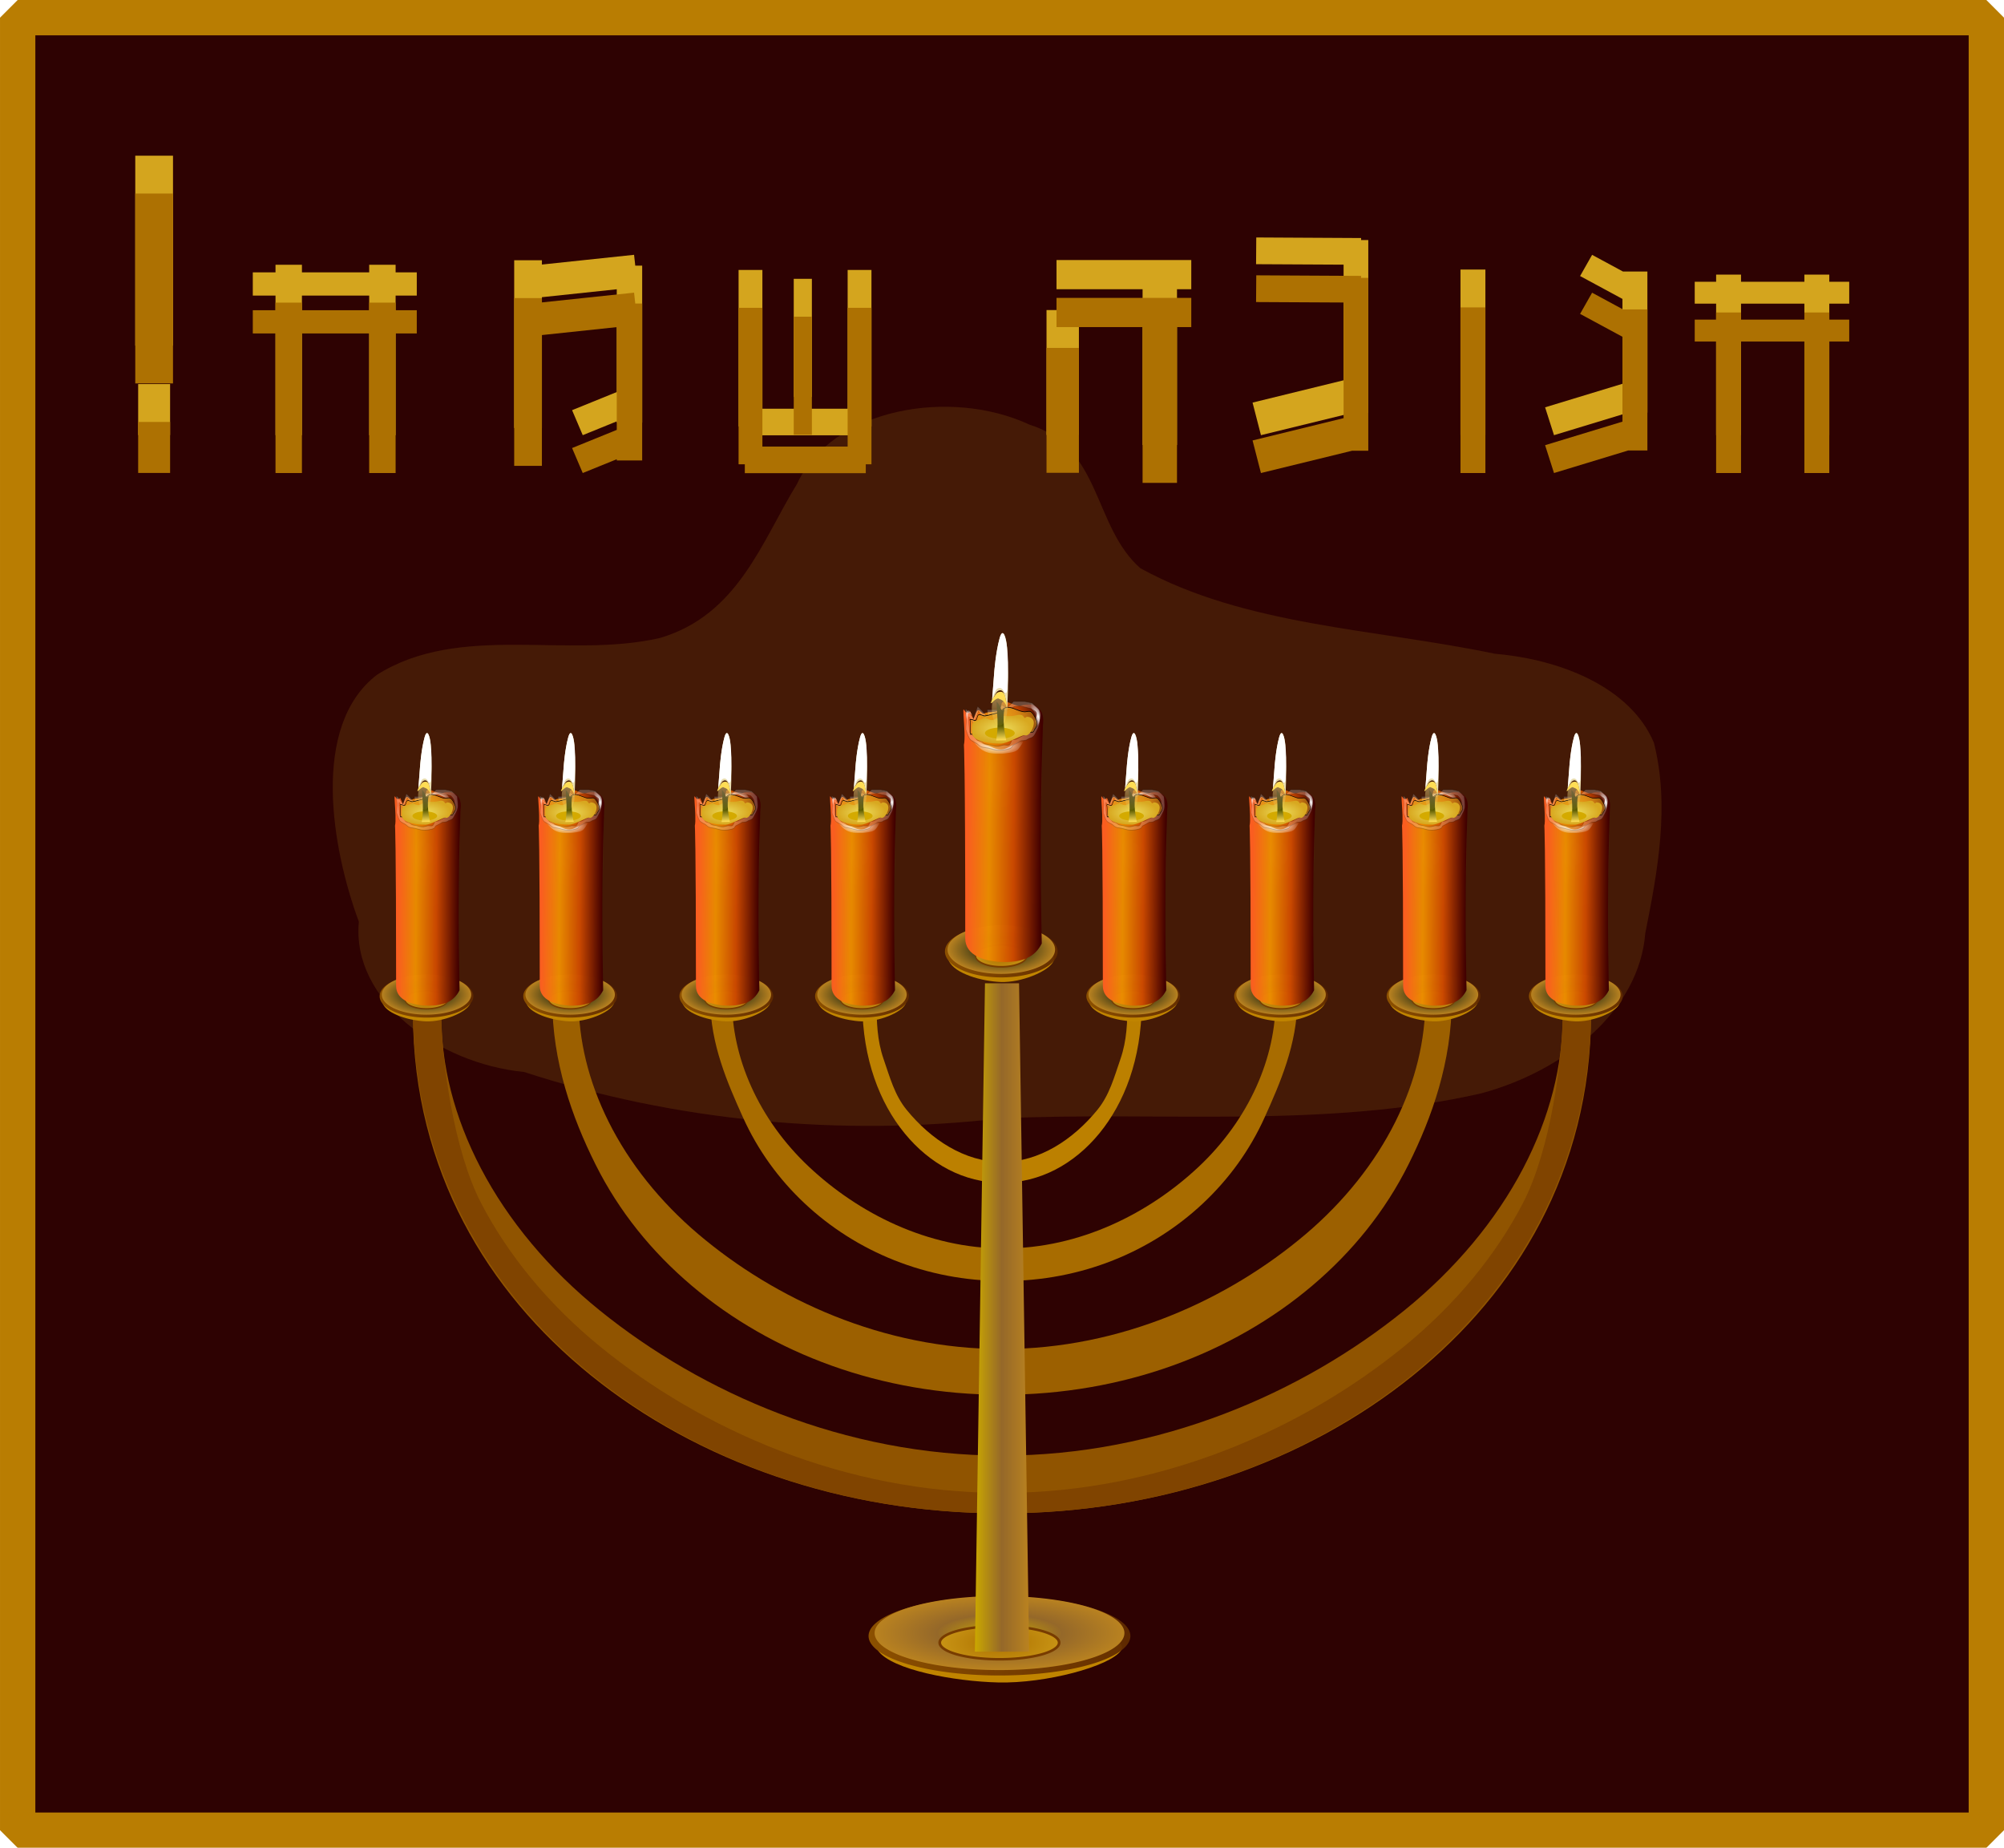 <?xml version="1.0"?>
<svg xmlns:rdf="http://www.w3.org/1999/02/22-rdf-syntax-ns#" xmlns="http://www.w3.org/2000/svg" xmlns:cc="http://creativecommons.org/ns#" xmlns:xlink="http://www.w3.org/1999/xlink" xmlns:dc="http://purl.org/dc/elements/1.1/" xmlns:svg="http://www.w3.org/2000/svg" id="svg2" viewBox="0 0 807.35 744.31" version="1.1">
  <defs id="defs4">
    <clipPath id="clipPath3838" clipPathUnits="userSpaceOnUse">
      <path id="path3840" d="m118.37 241.41c2.892 27.994 7.295 62.405 1.631 76.852 0 0 5.701 34.38 5.701 497.42 0 43.839 82.981 77.378 169.77 77.378 77.934 0 130-29.294 159.53-64.239-5.691-158.28-8.133-360.07 5.009-585.45-30.918-40.879-122.23 0.649-138.82-3.332-61.906 3.503-204.89-27.899-202.82 1.378z" fill="#0f0" fill-rule="evenodd"/>
    </clipPath>
    <clipPath id="clipPath3954" clipPathUnits="userSpaceOnUse">
      <path id="path3956" d="m462.65 323.03 4.041 515.18-82.833 56.569 28.284-521.24z" filter="url(#filter3898)" stroke="#000" stroke-width="1px" fill="url(#linearGradient3958)"/>
    </clipPath>
    <filter id="filter3894" width="1.612" y="-.04" x="-.306" height="1.079" color-interpolation-filters="sRGB">
      <feGaussianBlur id="feGaussianBlur3896" stdDeviation="9.273"/>
    </filter>
    <linearGradient id="linearGradient3974">
      <stop id="stop3976" stop-color="#fff" offset="0"/>
      <stop id="stop3978" stop-color="#fff" stop-opacity=".027" offset="1"/>
    </linearGradient>
    <filter id="filter3970" width="1.08" y="-.148" x="-.04" height="1.296" color-interpolation-filters="sRGB">
      <feGaussianBlur id="feGaussianBlur3972" stdDeviation="3.637"/>
    </filter>
    <filter id="filter4022" width="1.149" y="-.202" x="-.075" height="1.403" color-interpolation-filters="sRGB">
      <feGaussianBlur id="feGaussianBlur4024" stdDeviation="10.164"/>
    </filter>
    <filter id="filter4060" width="1.119" y="-.214" x="-.06" height="1.427" color-interpolation-filters="sRGB">
      <feGaussianBlur id="feGaussianBlur4062" stdDeviation="7.185"/>
    </filter>
    <filter id="filter4122" width="1.206" y="-.429" x="-.103" height="1.858" color-interpolation-filters="sRGB">
      <feGaussianBlur id="feGaussianBlur4124" stdDeviation="3.431"/>
    </filter>
    <filter id="filter4178" width="1.808" y="-.245" x="-.404" height="1.49" color-interpolation-filters="sRGB">
      <feGaussianBlur id="feGaussianBlur4180" stdDeviation="24.493"/>
    </filter>
    <filter id="filter4216" width="1.224" y="-.131" x="-.112" height="1.261" color-interpolation-filters="sRGB">
      <feGaussianBlur id="feGaussianBlur4218" stdDeviation="6.648"/>
    </filter>
    <filter id="filter4198" width="1.291" y="-.296" x="-.146" height="1.592" color-interpolation-filters="sRGB">
      <feGaussianBlur id="feGaussianBlur4200" stdDeviation="7.695"/>
    </filter>
    <radialGradient id="radialGradient4847" gradientUnits="userSpaceOnUse" cy="398.79" cx="281.83" r="192.94">
      <stop id="stop3790" stop-color="#d8ac24" offset="0"/>
      <stop id="stop3796" stop-color="#ffa922" stop-opacity=".251" offset=".458"/>
      <stop id="stop3792" stop-color="#ffac29" stop-opacity="0" offset="1"/>
    </radialGradient>
    <linearGradient id="linearGradient4849" y2="546.77" gradientUnits="userSpaceOnUse" x2="451.2" gradientTransform="matrix(.152 0 0 .2 187.63 102.46)" y1="543.91" x1="133.36">
      <stop id="stop3762" stop-color="#fa5d20" offset="0"/>
      <stop id="stop3768" stop-color="#eb8c00" stop-opacity=".973" offset=".299"/>
      <stop id="stop3772" stop-color="#cb4900" stop-opacity=".984" offset=".631"/>
      <stop id="stop3764" stop-color="#410000" offset="1"/>
    </linearGradient>
    <linearGradient id="linearGradient4851" y2="609.92" gradientUnits="userSpaceOnUse" y1="609.92" x2="206.6" x1="88.361">
      <stop id="stop3914" stop-color="#fff" offset="0"/>
      <stop id="stop3916" stop-color="#fff" stop-opacity="0" offset="1"/>
    </linearGradient>
    <radialGradient id="radialGradient4853" xlink:href="#linearGradient3974" gradientUnits="userSpaceOnUse" cy="305.33" cx="262.4" gradientTransform="matrix(1 0 0 .306 0 211.78)" r="117.45"/>
    <radialGradient id="radialGradient4855" xlink:href="#linearGradient3974" gradientUnits="userSpaceOnUse" cy="433.76" cx="277.15" gradientTransform="matrix(.124 .249 -.647 .426 608.1 80.648)" r="117.45"/>
    <radialGradient id="radialGradient4861" gradientUnits="userSpaceOnUse" cy="235.27" cx="285.02" gradientTransform="matrix(1.548 -.023 .009 .865 -158.47 38.229)" r="161.03">
      <stop id="stop4038" stop-color="#e89b18" offset="0"/>
      <stop id="stop4040" stop-color="#d9b023" stop-opacity=".015" offset="1"/>
    </radialGradient>
    <radialGradient id="radialGradient4863" gradientUnits="userSpaceOnUse" cy="246.69" cx="286.71" gradientTransform="matrix(.147 0 0 .06 188.32 133.24)" r="132.02">
      <stop id="stop3779" stop-color="#ecdc5c" offset="0"/>
      <stop id="stop3781" stop-color="#d8a820" offset="1"/>
    </radialGradient>
    <linearGradient id="linearGradient4865" y2="214.44" gradientUnits="userSpaceOnUse" x2="601.04" gradientTransform="matrix(.074 0 0 .098 184.85 111.63)" y1="434.65" x1="606.09">
      <stop id="stop4131" stop-color="#fd5" offset="0"/>
      <stop id="stop4139" stop-color="#5a5a00" offset=".369"/>
      <stop id="stop4133" offset="1"/>
    </linearGradient>
    <linearGradient id="linearGradient4867" y2="586.18" gradientUnits="userSpaceOnUse" y1="441.72" x2="-229.51" x1="-226.07">
      <stop id="stop4222" stop-color="#af9761" stop-opacity=".857" offset="0"/>
      <stop id="stop4224" stop-color="#ffe680" stop-opacity="0" offset="1"/>
    </linearGradient>
    <filter id="filter4597" height="1.441" width="1.123" y="-.22" x="-.061" color-interpolation-filters="sRGB">
      <feGaussianBlur id="feGaussianBlur4599" stdDeviation="10.652"/>
    </filter>
    <linearGradient id="linearGradient3906" y2="669.69" gradientUnits="userSpaceOnUse" x2="555.29" y1="669.69" x1="110.23">
      <stop id="stop3894" stop-color="#8c5000" offset="0"/>
      <stop id="stop3896" stop-color="#612b00" stop-opacity=".947" offset="1"/>
    </linearGradient>
    <radialGradient id="radialGradient3908" xlink:href="#linearGradient4069" gradientUnits="userSpaceOnUse" cy="669.69" cx="332.76" gradientTransform="matrix(1 0 0 .299 0 469.41)" r="222.53"/>
    <linearGradient id="linearGradient4069">
      <stop id="stop4071" stop-color="#cba800" offset="0"/>
      <stop id="stop4075" stop-color="#956829" offset=".5"/>
      <stop id="stop4073" stop-color="#b98220" offset="1"/>
    </linearGradient>
    <filter id="filter3888" width="1.079" y="-.131" x="-.039" height="1.263" color-interpolation-filters="sRGB">
      <feGaussianBlur id="feGaussianBlur3890" stdDeviation="7.284"/>
    </filter>
    <radialGradient id="radialGradient4901" gradientUnits="userSpaceOnUse" cy="669.69" cx="332.76" gradientTransform="matrix(1.554 -.032 .011 .692 -191.55 216.97)" r="226.05">
      <stop id="stop3110" stop-color="#ac7000" offset="0"/>
      <stop id="stop3112" stop-color="#d8a820" offset="1"/>
    </radialGradient>
    <filter id="filter4597-1" height="1.441" width="1.123" y="-.22" x="-.061" color-interpolation-filters="sRGB">
      <feGaussianBlur id="feGaussianBlur4599-7" stdDeviation="10.652"/>
    </filter>
    <radialGradient id="radialGradient3908-8" gradientUnits="userSpaceOnUse" cy="669.69" cx="332.76" gradientTransform="matrix(1 0 0 .299 0 469.41)" r="222.53">
      <stop id="stop4071-2" stop-color="#cba800" offset="0"/>
      <stop id="stop4075-4" stop-color="#504416" offset=".5"/>
      <stop id="stop4073-5" stop-color="#b98220" offset="1"/>
    </radialGradient>
    <filter id="filter3888-1" width="1.079" y="-.131" x="-.039" height="1.263" color-interpolation-filters="sRGB">
      <feGaussianBlur id="feGaussianBlur3890-5" stdDeviation="7.284"/>
    </filter>
    <filter id="filter5957" height="1.699" width="1.446" y="-.35" x="-.223" color-interpolation-filters="sRGB">
      <feGaussianBlur id="feGaussianBlur5959" stdDeviation="97.893"/>
    </filter>
    <linearGradient id="linearGradient5979" y2="578.19" xlink:href="#linearGradient4069" gradientUnits="userSpaceOnUse" x2="272.17" gradientTransform="matrix(.508 0 0 .508 -267.09 490.79)" y1="578.19" x1="229.18"/>
    <filter id="filter6080" height="1.44" width="1.074" y="-.22" x="-.037" color-interpolation-filters="sRGB">
      <feGaussianBlur id="feGaussianBlur6082" stdDeviation="20.989"/>
    </filter>
  </defs>
  <g id="layer4" opacity=".99" transform="translate(543.33 -254.05)">
    <rect id="rect5101" stroke-linejoin="bevel" height="730.08" width="793.12" stroke="#b87c00" stroke-linecap="round" y="261.17" x="-536.21" stroke-width="14.235" fill="#2c0000"/>
    <path id="path5766" opacity=".377" d="m-259.17 236.73c-5.938 73.189 62.555 132.49 131.03 140.38 119.83 46.056 251 60.623 378.1 43.343 126.94-6.798 257.02 9.991 381.22-23.443 66.08-21.15 125.04-77.4 129.82-149.55 9.94-58.43 19.5-119.62 6.81-178.18-18.66-52.041-74.36-77.876-126.03-83.001-94.21-23.363-197.76-25.845-281.21-79.97-37.74-39.209-30.41-112.97-87.99-134.21-62.42-34.41-156.75-15.4-184.27 55.43-27.656 52.78-46.347 122.41-108.83 144.02-73.425 19.795-158.55-14.378-224.23 34.3-53.23 47.929-35.62 163.37-14.42 230.88z" transform="matrix(.508 0 0 .431 -267.09 523.31)" filter="url(#filter5957)" fill="#d4a81c"/>
    <g id="g6023" filter="url(#filter6080)" transform="matrix(.508 0 0 .508 -267.09 543.66)" fill="#d4a41c">
      <rect id="rect5806" y="-324.25" width="25.692" height="99.027" x="286.16"/>
      <g id="g5854" transform="matrix(1 0 0 .976 12 -5.232)">
        <path id="rect5782" d="m805.19-355.66v5.812h-16.969v17.781h16.969v106.84h19.75v-106.84h50.25v106.84h19.75v-106.84h15.812v-17.781h-15.812v-5.812h-19.75v5.812h-50.25v-5.812h-19.75z"/>
        <path id="rect5788" d="m706.84-371.72-9.531 17.219 33.594 18.594v68.938l-61.344 19.125 7.062 22.625 58.781-18.312h15.281v-114.62h-19.344l-24.5-13.562z"/>
        <rect id="rect5794" y="-359.77" width="19.763" height="134.55" x="602.45"/>
        <path id="rect5796" d="m440.5-385.84-0.156 21.719 69.406 0.375v93.938l-72.188 18.125 6.656 26.469 72.188-18.094h12.938v-140.44h-5.688v-1.625z"/>
        <path id="rect5802" d="m282.09-367.5v23.719h68.253v126.56h27.294v-126.56h11.328v-23.719h-106.88z"/>
        <g id="g5846" transform="matrix(.848 0 0 .848 20.515 -40.592)">
          <path id="rect5810" d="m11.125-376v149.91h5.844v8.5h113.12v-8.5h5.312v-149.91h-22.281v132.94h-79.719v-132.94h-22.281z"/>
          <rect id="rect5814" y="-367.51" width="16.971" height="113.14" x="62.711"/>
        </g>
        <path id="rect5816" d="m-52.936-371.75-73.083 7.918v-3.498h-21.981v136.28h21.981v-106.26l59.361-6.436v83.479l-35.437 14.743 8.452 20.305 26.984-11.221v0.996h20.159v-127.49h-5.489l-0.947-8.817z"/>
        <g id="g5850" transform="matrix(.814 0 0 .814 -34.086 -108.02)">
          <rect id="rect5824" y="-422.91" width="36.77" height="189.5" x="-509.12"/>
          <rect id="rect5826" y="-194.97" width="31.113" height="50.912" x="-506.29"/>
        </g>
        <path id="path5844" d="m-337.29-363.66v6.169h-18.009v18.872h18.009v113.4h20.961v-113.4h53.332v113.4h20.961v-113.4h16.782v-18.872h-16.782v-6.169h-20.961v6.169h-53.332v-6.169h-20.961z"/>
      </g>
    </g>
    <g id="g6040" fill="#ac7000" transform="matrix(.508 0 0 .508 -267.09 558.91)">
      <rect id="rect6042" y="-324.25" width="25.692" height="99.027" x="286.16"/>
      <g id="g6044" transform="matrix(1 0 0 .976 12 -5.232)">
        <path id="path6046" d="m805.19-355.66v5.812h-16.969v17.781h16.969v106.84h19.75v-106.84h50.25v106.84h19.75v-106.84h15.812v-17.781h-15.812v-5.812h-19.75v5.812h-50.25v-5.812h-19.75z"/>
        <path id="path6048" d="m706.84-371.72-9.531 17.219 33.594 18.594v68.938l-61.344 19.125 7.062 22.625 58.781-18.312h15.281v-114.62h-19.344l-24.5-13.562z"/>
        <rect id="rect6050" y="-359.77" width="19.763" height="134.55" x="602.45"/>
        <path id="path6052" d="m440.5-385.84-0.156 21.719 69.406 0.375v93.938l-72.188 18.125 6.656 26.469 72.188-18.094h12.938v-140.44h-5.688v-1.625z"/>
        <path id="path6054" d="m282.09-367.5v23.719h68.253v126.56h27.294v-126.56h11.328v-23.719h-106.88z"/>
        <g id="g6056" transform="matrix(.848 0 0 .848 20.515 -40.592)">
          <path id="path6058" d="m11.125-376v149.91h5.844v8.5h113.12v-8.5h5.312v-149.91h-22.281v132.94h-79.719v-132.94h-22.281z"/>
          <rect id="rect6060" y="-367.51" width="16.971" height="113.14" x="62.711"/>
        </g>
        <path id="path6062" d="m-52.936-371.75-73.083 7.918v-3.498h-21.981v136.28h21.981v-106.26l59.361-6.436v83.479l-35.437 14.743 8.452 20.305 26.984-11.221v0.996h20.159v-127.49h-5.489l-0.947-8.817z"/>
        <g id="g6064" transform="matrix(.814 0 0 .814 -34.086 -108.02)">
          <rect id="rect6066" y="-422.91" width="36.77" height="189.5" x="-509.12"/>
          <rect id="rect6068" y="-194.97" width="31.113" height="50.912" x="-506.29"/>
        </g>
        <path id="path6070" d="m-337.29-363.66v6.169h-18.009v18.872h18.009v113.4h20.961v-113.4h53.332v113.4h20.961v-113.4h16.782v-18.872h-16.782v-6.169h-20.961v6.169h-53.332v-6.169h-20.961z"/>
      </g>
    </g>
  </g>
  <g id="layer1" transform="translate(543.33 -254.05)">
    <g id="g3900" fill-rule="evenodd" transform="matrix(.237 0 0 .253 -290.32 715.63)">
      <path id="path4585" filter="url(#filter4597)" d="m539.29 708.89c-18.718 29.368-128.27 61.118-208.61 59.02-74.977-1.958-181.57-23.413-204.45-59.02-16.999-26.457 92.467-56.941 206.53-56.941s223.43 30.422 206.53 56.941z" fill="#c08400" transform="matrix(1 0 0 .861 298.68 193.04)"/>
      <path id="path4054" d="m555.29 669.69a222.53 66.551 0 1 1 -445.06 0 222.53 66.551 0 1 1 445.06 0z" fill="url(#linearGradient3906)" transform="matrix(1 0 0 .944 298.68 148.1)"/>
      <path id="path4044" d="m555.29 669.69a222.53 66.551 0 1 1 -445.06 0 222.53 66.551 0 1 1 445.06 0z" fill="url(#radialGradient3908)" transform="matrix(.954 0 0 .886 314.05 182.2)"/>
      <path id="path4073" d="m555.29 669.69a222.53 66.551 0 1 1 -445.06 0 222.53 66.551 0 1 1 445.06 0z" transform="matrix(.456 0 0 .397 479.62 525)" filter="url(#filter3888)" stroke="#783c00" stroke-width="10.087" fill="url(#radialGradient4901)"/>
    </g>
    <path id="path2988" d="m-376.95 662.73c0 31.423 7.856 59.763 20.368 83.661s29.98 44.453 51.348 61.717c42.738 34.528 101.11 55.52 165.59 55.52 64.472 0 122.83-20.992 165.57-55.52 21.369-17.264 38.854-37.819 51.366-61.717s20.368-52.238 20.368-83.661h-11.384c0 20.249-5.095 41.138-16.024 62.014s-27.37 40.619-47.916 57.217c-41.091 33.197-98.532 58.4-161.98 58.4-63.447 0-120.89-25.203-161.98-58.4-20.546-16.599-36.986-36.341-47.916-57.217-10.929-20.876-16.042-41.764-16.042-62.014z" style="block-progression:tb;color:#000000;text-transform:none;text-indent:0" fill="#905400"/>
    <path id="path3762" d="m-195.92 658.28c0 11.291 1.863 21.474 4.83 30.061 2.967 8.587 7.109 15.973 12.176 22.176 10.134 12.406 23.976 19.949 39.264 19.949 15.287 0 29.126-7.543 39.26-19.949 5.067-6.203 9.213-13.589 12.18-22.176 2.967-8.587 4.83-18.77 4.83-30.061h-5.75c0 7.276-0.191 14.781-2.783 22.282s-4.456 14.595-9.328 20.559c-9.744 11.928-23.364 20.984-38.408 20.984-15.045 0-28.665-9.056-38.408-20.984-4.872-5.964-6.737-13.058-9.328-20.559s-2.787-15.007-2.787-22.282z" style="block-progression:tb;color:#000000;text-transform:none;text-indent:0" fill="#bc8000"/>
    <path id="path3768" d="m-320.84 656.84c0 24.872 7.965 47.305 17.41 66.221 9.446 18.916 22.633 35.186 38.766 48.851 32.265 27.33 76.337 43.946 125.01 43.946s92.732-16.616 125-43.946c16.131-13.67 29.331-29.94 38.777-48.85 9.446-18.92 17.41-41.35 17.41-66.22h-10.628c0 16.028-3.847 32.562-12.098 49.086-8.251 16.524-20.663 32.151-36.174 45.29-31.022 26.277-74.387 46.226-122.29 46.226-47.9 0-91.265-19.949-122.29-46.226-15.511-13.138-27.923-28.766-36.174-45.29-8.251-16.524-12.111-33.058-12.111-49.086z" style="block-progression:tb;color:#000000;text-transform:none;text-indent:0" fill="#9c6000"/>
    <path id="path3770" d="m-257.18 656.84c0 17.706 7.035 33.674 13.1 47.14 6.065 13.466 14.532 25.048 24.89 34.775 20.716 19.455 49.012 31.283 80.263 31.283s59.539-11.828 80.254-31.283c10.358-9.727 18.833-21.309 24.898-34.775 6.065-13.466 13.1-29.434 13.1-47.14h-8.745c0 11.41-2.47 23.18-7.767 34.942-5.298 11.763-13.267 22.887-23.226 32.24-19.918 18.705-47.76 32.906-78.514 32.906s-58.596-14.201-78.514-32.906c-9.959-9.353-17.928-20.477-23.226-32.24-5.298-11.763-7.776-23.533-7.776-34.942z" style="block-progression:tb;color:#000000;text-transform:none;text-indent:0" fill="#a86c00"/>
    <path id="path5989" d="m-376.95 660.7c0 31.741 7.856 60.368 20.368 84.508s29.98 44.903 51.348 62.341c42.738 34.877 101.11 56.082 165.59 56.082 64.472 0 122.83-21.205 165.57-56.082 21.369-17.439 38.854-38.202 51.366-62.341 12.512-24.14 20.368-52.767 20.368-84.508h-11.384c0 20.454-5.095 56.807-16.024 77.894s-27.37 41.03-47.916 57.797c-41.091 33.533-98.532 58.992-161.98 58.992-63.447 0-120.89-25.458-161.98-58.992-20.546-16.767-36.986-36.709-47.916-57.797-10.929-21.087-16.042-57.439-16.042-77.894z" style="block-progression:tb;color:#000000;text-transform:none;text-indent:0" fill="#804400"/>
    <path id="rect2985" d="m-146.51 650.12h13.719l4.067 269.24h-21.854z" fill="url(#linearGradient5979)"/>
  </g>
  <g id="layer2" transform="translate(543.33 -254.05)">
    <g id="g3900-2" fill-rule="evenodd" transform="matrix(.102 0 0 .166 -204.35 507.8)">
      <path id="path4585-7" filter="url(#filter4597-1)" d="m539.29 708.89c-18.718 29.368-128.27 61.118-208.61 59.02-74.977-1.958-181.57-23.413-204.45-59.02-16.999-26.457 92.467-56.941 206.53-56.941s223.43 30.422 206.53 56.941z" fill="#c08400" transform="matrix(1 0 0 .861 298.68 193.04)"/>
      <path id="path4054-6" d="m555.29 669.69a222.53 66.551 0 1 1 -445.06 0 222.53 66.551 0 1 1 445.06 0z" fill="url(#linearGradient3906)" transform="matrix(1 0 0 .944 298.68 148.1)"/>
      <path id="path4044-1" d="m555.29 669.69a222.53 66.551 0 1 1 -445.06 0 222.53 66.551 0 1 1 445.06 0z" fill="url(#radialGradient3908-8)" transform="matrix(.954 0 0 .886 314.05 182.2)"/>
      <path id="path4073-4" d="m555.29 669.69a222.53 66.551 0 1 1 -445.06 0 222.53 66.551 0 1 1 445.06 0z" transform="matrix(.456 0 0 .397 479.62 525)" filter="url(#filter3888-1)" stroke="#783c00" stroke-width="10.087" fill="url(#radialGradient4901)"/>
    </g>
    <g id="g4806" transform="matrix(.616 0 0 .727 -281.81 440.08)">
      <rect id="rect3786" opacity=".99" clip-path="url(#clipPath3838)" fill-rule="evenodd" transform="matrix(.152 0 0 .2 187.94 95.935)" height="385.88" width="385.88" y="205.85" x="88.893" fill="url(#radialGradient4847)"/>
      <path id="path2987" d="m209.98 138.32c-3.658 3.163-4.89-5.346-4.359 1.942 0.44 6.034 1.109 13.451 0.248 16.565 0 0 0.866 7.41 0.866 107.21 0 9.449 12.612 13.09 25.803 13.09 11.845 0 19.759-2.726 24.247-10.258-0.865-34.115-1.236-72.307 0.761-120.88 1.303-7.984-3.608-11.478-8.559-11.515-7.353-0.055-4.88 1.985-12.847-0.774-10.309-3.571-1.301 4.643-11.597 4.877-8.158 0.185-4.046 2.536-8.274-0.569-1.672-1.228-2.121 0.342-4.122 4.477z" fill="url(#linearGradient4849)" fill-rule="evenodd"/>
      <path id="path3842" d="m111.12 329.09 4.041 511.14 68.69 50.508-16.162-511.14z" clip-path="url(#clipPath3954)" transform="matrix(.152 0 0 .2 187.94 95.935)" filter="url(#filter3894)" stroke="#000" stroke-width="2.06px" fill="url(#linearGradient4851)"/>
      <path id="path3960" filter="url(#filter3970)" d="m154.29 278.08s27.143 20 55.714 25.714c28.571 5.714 55.714 24.286 94.286 8.571 38.571-15.714 80-34.286 62.857-14.286s-18.571 27.143-54.286 31.429c-35.714 4.286-32.857 2.857-60 2.857-52.392 0-74.286-21.429-88.571-32.857-14.286-11.429-10-21.429-10-21.429z" fill="url(#radialGradient4853)" transform="matrix(.152 0 0 .167 188.28 106.16)"/>
      <path id="path3984" filter="url(#filter3970)" d="m300.97 299.52s2.039 7.194 30.61 12.908c28.571 5.714 46.763 27.261 64.203-7.118 20.355-40.124 55.641-66.295 46.23-37.198-7.461 23.069-11.683 15.539-22.506 34.24-17.461 30.173-27.78 45.645-54.923 45.645-52.392 0-52.462-24.383-66.748-35.812s3.134-12.667 3.134-12.667z" fill="url(#radialGradient4855)" transform="matrix(.006 -.113 .096 -.015 220.18 186.97)"/>
      <path id="path3988" filter="url(#filter3970)" d="m154.29 278.08s27.143 20 55.714 25.714c28.571 5.714 55.714 24.286 94.286 8.571 38.571-15.714 80-34.286 62.857-14.286s-18.571 27.143-54.286 31.429c-35.714 4.286-32.857 2.857-60 2.857-52.392 0-74.286-21.429-88.571-32.857-14.286-11.429-10-21.429-10-21.429z" fill="url(#radialGradient4853)" transform="matrix(.108 0 0 -.105 209.12 169.43)"/>
      <path id="path3992" filter="url(#filter3970)" d="m154.29 278.08s27.143 20 55.714 25.714c28.571 5.714 55.714 24.286 94.286 8.571 38.571-15.714 80-34.286 62.857-14.286s-18.571 27.143-54.286 31.429c-35.714 4.286-32.857 2.857-60 2.857-52.392 0-115.62-13.246-129.9-24.674-14.286-11.429 31.333-29.612 31.333-29.612z" fill="url(#radialGradient4853)" transform="matrix(.016 -.013 -.041 -.083 217.35 169.18)"/>
      <path id="path4001" opacity=".463" d="m306.91 197.5c-1.856-13.122-3.549 0.092-4.875 0.282-7.071 1.014-18.174-5.005-18.174-5.005l-12.138 12.156h-51.516l1.016 12.127-6.061 3.071s-2.025-2.046-6.066-5.087c-4.041-3.041-31.312-18.24-31.312-18.24l-18.177 30.385s-27.279-23.243-33.34-23.243c-6.061 0 4.048 21.203 2.028 28.299s-2.031 22.31-2.031 22.31 8.095 15.191 16.177 22.287c8.081 7.096 25.242 8.112 38.374 15.208 13.132 7.096 25.265 6.095 42.438 8.122 17.173 2.027 23.223 4.035 38.375 5.049s35.366-0.001 53.549-3.042c18.183-3.041 10.089-7.088 21.201-10.129 11.112-3.041 24.262-7.098 29.312-9.126 5.051-2.027 20.18 0.009 30.281-4.045 10.102-4.055 24.263-3.044 32.344-12.168 8.081-9.123 22.227-20.27 22.227-33.448s-4.055-28.355-4.055-28.355-24.239-15.183-30.3-16.197c-6.061-1.014-32.335-4.022-32.335-4.022l-48.477-0.046s-20.422 12.815-28.466 12.856zm31.853 0.244s24.448-2.102 28.707-1.39c4.259 0.712 44.903 6.389 44.903 6.389s20.052 10.097 20.052 19.358c0 9.261 12.207 26.619-17.716 36.061-8.168 2.577-57.045 15.83-64.144 18.679-7.099 2.849-17.732 1.429-21.281 2.854-3.549 1.425-5.714 10.321-13.523 12.458-7.809 2.137-17.012-1.079-29.79 1.058-12.778 2.137-19.165 2.845-29.812 2.132-10.648-0.712-14.901-2.119-26.969-3.544s-20.584-0.721-29.812-5.708c-9.228-4.987-22.195-3.19-27.874-8.177-5.679-4.987-29.155-17.055-29.155-17.055s-5.031-31.517-3.611-36.504c1.42-4.987 15.958 13.716 20.217 13.716 4.259 0 22.883-29.648 22.883-29.648l15.4 16.36s7.944-11.678 13.814 6.622c-0.936-8.518 10.093-4.932 17.801-8.915l6.326 0.178c21.666-8.256 7.035-5.809 23.19-6.399 0 0 19.193-4.787 24.162-5.5 4.969-0.712 21.072-3.351 21.072-3.351z" transform="matrix(.149 0 0 .224 188.36 91.363)" filter="url(#filter4022)" stroke="#000" stroke-width="2.064px" fill="#fff"/>
      <path id="path4026" d="m143.57 232.08c11.962-3.214 17.849 4.87 25.714 1.429 6.508-2.847 5.092-15.453 13.571-16.429 11.044-1.27 16.057 4.402 27.143 3.571 11.262-0.844 35.256-6.205 46.429-7.857 22.759-3.365 28.969-17.106 48.571-17.857 23.083-0.885 51.901 13.746 75 13.571 6.671-0.05 17.912-2.683 24.286-0.714 5.369 1.659 9.865 5.777 13.571 10 6.819 7.769 15.43 16.815 15 27.143-0.285 6.862-7.216 11.719-11.429 17.143-1.965 2.53-3.571 5.696-6.429 7.143-87.783 3.213-181.3 4.962-269.29 6.429-0.494-19.303 1.876-36.298-2.143-43.571z" transform="matrix(.152 0 0 .185 187.94 99.932)" filter="url(#filter4060)" stroke="#000" stroke-width="2.06px" fill="url(#radialGradient4861)"/>
      <path id="path3775" d="m246.94 141.27c-2.96 2.125-0.296-2.125-6.809-0.85-6.513 1.275-8.585-0.85-13.026 1.7-4.441 2.55-5.851-0.965-8.289 0-5.401 2.139-8.47 0.068-7.697 8.076 0.505 5.234 13.914 5.951 18.65 5.951 4.737 0 14.517-5.231 15.986-4.676 2.664 1.008 6.345-4.439 5.753-7.415-0.592-2.975-4.569-2.787-4.569-2.787z" fill="url(#radialGradient4863)"/>
      <path id="path4064" d="m343.45 259.9a39.901 9.596 0 1 1 -79.802 0 39.901 9.596 0 1 1 79.802 0z" fill-rule="evenodd" transform="matrix(.244 0 0 .319 155.3 67.412)" filter="url(#filter4122)" fill="#d4aa00"/>
      <path id="rect4126" d="m227.16 132.79c3.996 3.225 2.28 6.736 5.251 3.842-1.406 6.172-0.066 13.036 1.125 17.634l-6.601 0.099c1.766-8.265 0.567-15.226 0.225-21.574z" fill="url(#linearGradient4865)" fill-rule="evenodd"/>
      <g id="g4249" transform="matrix(.071 0 0 .151 243.47 58.007)">
        <path id="path4142" fill="#e9ddaf" d="m-250.52 388.69s13.132-72.731 49.497-125.26c30.561-44.144 62.44-2.764 68.69 34.345 11.492 76.556 12.39 139.27 2.02 223.24 0 0-16.868-48.659-37.376-60.609-15.721-9.161-37.192-7.482-54.548-2.02-19.721 6.206-49.497 37.376-49.497 37.376z"/>
        <path id="path4144" filter="url(#filter4178)" d="m-250.52 388.69s13.132-72.731 49.497-125.26c30.561-44.144 59.384-2.118 68.69 34.345 6.888 26.99 14.41 65.533 4.041 149.5 0 0-4.447 31.603-37.376 8.081-16.522-11.802-41.197-12.013-60.609-6.061-17.6 5.397-42.426 35.355-42.426 35.355z" fill="#fff"/>
        <path id="path4202" d="m-158.59 513.45a71.216 61.114 0 1 1 -142.43 0 71.216 61.114 0 1 1 142.43 0z" fill-rule="evenodd" transform="translate(28.284 9.091)" filter="url(#filter4216)" fill="url(#linearGradient4867)"/>
        <path id="path4184" filter="url(#filter4198)" fill="#fd5" d="m-282.84 500.82c16.162-15.152 16.162-15.152 35.355-25.254s16.162-12.122 42.426-15.152c57.977-6.69 58.734 26.525 63.64 35.355 5.051 9.091 9.091 22.223 9.091 22.223-25.757-30.945-61.284-28.745-81.822-34.345-27.274 2.02-59.599 17.173-59.599 17.173z"/>
      </g>
    </g>
    <g id="g5177" transform="matrix(.508 0 0 .508 -268.11 489.35)">
      <g id="g5103" fill-rule="evenodd" transform="matrix(.167 0 0 .27 -308.99 116.03)">
        <path id="path5105" filter="url(#filter4597-1)" d="m539.29 708.89c-18.718 29.368-128.27 61.118-208.61 59.02-74.977-1.958-181.57-23.413-204.45-59.02-16.999-26.457 92.467-56.941 206.53-56.941s223.43 30.422 206.53 56.941z" fill="#c08400" transform="matrix(1 0 0 .861 298.68 193.04)"/>
        <path id="path5107" d="m555.29 669.69a222.53 66.551 0 1 1 -445.06 0 222.53 66.551 0 1 1 445.06 0z" fill="url(#linearGradient3906)" transform="matrix(1 0 0 .944 298.68 148.1)"/>
        <path id="path5109" d="m555.29 669.69a222.53 66.551 0 1 1 -445.06 0 222.53 66.551 0 1 1 445.06 0z" fill="url(#radialGradient3908-8)" transform="matrix(.954 0 0 .886 314.05 182.2)"/>
        <path id="path5111" d="m555.29 669.69a222.53 66.551 0 1 1 -445.06 0 222.53 66.551 0 1 1 445.06 0z" transform="matrix(.456 0 0 .397 479.62 525)" filter="url(#filter3888-1)" stroke="#783c00" stroke-width="10.087" fill="url(#radialGradient4901)"/>
      </g>
      <g id="g5113" transform="matrix(1.005 0 0 1.186 -435.4 5.513)">
        <rect id="rect5115" opacity=".99" clip-path="url(#clipPath3838)" fill-rule="evenodd" transform="matrix(.152 0 0 .2 187.94 95.935)" height="385.88" width="385.88" y="205.85" x="88.893" fill="url(#radialGradient4847)"/>
        <path id="path5117" d="m209.98 138.32c-3.658 3.163-4.89-5.346-4.359 1.942 0.44 6.034 1.109 13.451 0.248 16.565 0 0 0.866 7.41 0.866 107.21 0 9.449 12.612 13.09 25.803 13.09 11.845 0 19.759-2.726 24.247-10.258-0.865-34.115-1.236-72.307 0.761-120.88 1.303-7.984-3.608-11.478-8.559-11.515-7.353-0.055-4.88 1.985-12.847-0.774-10.309-3.571-1.301 4.643-11.597 4.877-8.158 0.185-4.046 2.536-8.274-0.569-1.672-1.228-2.121 0.342-4.122 4.477z" fill="url(#linearGradient4849)" fill-rule="evenodd"/>
        <path id="path5119" d="m111.12 329.09 4.041 511.14 68.69 50.508-16.162-511.14z" clip-path="url(#clipPath3954)" transform="matrix(.152 0 0 .2 187.94 95.935)" filter="url(#filter3894)" stroke="#000" stroke-width="2.06px" fill="url(#linearGradient4851)"/>
        <path id="path5121" filter="url(#filter3970)" d="m154.29 278.08s27.143 20 55.714 25.714c28.571 5.714 55.714 24.286 94.286 8.571 38.571-15.714 80-34.286 62.857-14.286s-18.571 27.143-54.286 31.429c-35.714 4.286-32.857 2.857-60 2.857-52.392 0-74.286-21.429-88.571-32.857-14.286-11.429-10-21.429-10-21.429z" fill="url(#radialGradient4853)" transform="matrix(.152 0 0 .167 188.28 106.16)"/>
        <path id="path5123" filter="url(#filter3970)" d="m300.97 299.52s2.039 7.194 30.61 12.908c28.571 5.714 46.763 27.261 64.203-7.118 20.355-40.124 55.641-66.295 46.23-37.198-7.461 23.069-11.683 15.539-22.506 34.24-17.461 30.173-27.78 45.645-54.923 45.645-52.392 0-52.462-24.383-66.748-35.812s3.134-12.667 3.134-12.667z" fill="url(#radialGradient4855)" transform="matrix(.006 -.113 .096 -.015 220.18 186.97)"/>
        <path id="path5125" filter="url(#filter3970)" d="m154.29 278.08s27.143 20 55.714 25.714c28.571 5.714 55.714 24.286 94.286 8.571 38.571-15.714 80-34.286 62.857-14.286s-18.571 27.143-54.286 31.429c-35.714 4.286-32.857 2.857-60 2.857-52.392 0-74.286-21.429-88.571-32.857-14.286-11.429-10-21.429-10-21.429z" fill="url(#radialGradient4853)" transform="matrix(.108 0 0 -.105 209.12 169.43)"/>
        <path id="path5127" filter="url(#filter3970)" d="m154.29 278.08s27.143 20 55.714 25.714c28.571 5.714 55.714 24.286 94.286 8.571 38.571-15.714 80-34.286 62.857-14.286s-18.571 27.143-54.286 31.429c-35.714 4.286-32.857 2.857-60 2.857-52.392 0-115.62-13.246-129.9-24.674-14.286-11.429 31.333-29.612 31.333-29.612z" fill="url(#radialGradient4853)" transform="matrix(.016 -.013 -.041 -.083 217.35 169.18)"/>
        <path id="path5129" opacity=".463" d="m306.91 197.5c-1.856-13.122-3.549 0.092-4.875 0.282-7.071 1.014-18.174-5.005-18.174-5.005l-12.138 12.156h-51.516l1.016 12.127-6.061 3.071s-2.025-2.046-6.066-5.087c-4.041-3.041-31.312-18.24-31.312-18.24l-18.177 30.385s-27.279-23.243-33.34-23.243c-6.061 0 4.048 21.203 2.028 28.299s-2.031 22.31-2.031 22.31 8.095 15.191 16.177 22.287c8.081 7.096 25.242 8.112 38.374 15.208 13.132 7.096 25.265 6.095 42.438 8.122 17.173 2.027 23.223 4.035 38.375 5.049s35.366-0.001 53.549-3.042c18.183-3.041 10.089-7.088 21.201-10.129 11.112-3.041 24.262-7.098 29.312-9.126 5.051-2.027 20.18 0.009 30.281-4.045 10.102-4.055 24.263-3.044 32.344-12.168 8.081-9.123 22.227-20.27 22.227-33.448s-4.055-28.355-4.055-28.355-24.239-15.183-30.3-16.197c-6.061-1.014-32.335-4.022-32.335-4.022l-48.477-0.046s-20.422 12.815-28.466 12.856zm31.853 0.244s24.448-2.102 28.707-1.39c4.259 0.712 44.903 6.389 44.903 6.389s20.052 10.097 20.052 19.358c0 9.261 12.207 26.619-17.716 36.061-8.168 2.577-57.045 15.83-64.144 18.679-7.099 2.849-17.732 1.429-21.281 2.854-3.549 1.425-5.714 10.321-13.523 12.458-7.809 2.137-17.012-1.079-29.79 1.058-12.778 2.137-19.165 2.845-29.812 2.132-10.648-0.712-14.901-2.119-26.969-3.544s-20.584-0.721-29.812-5.708c-9.228-4.987-22.195-3.19-27.874-8.177-5.679-4.987-29.155-17.055-29.155-17.055s-5.031-31.517-3.611-36.504c1.42-4.987 15.958 13.716 20.217 13.716 4.259 0 22.883-29.648 22.883-29.648l15.4 16.36s7.944-11.678 13.814 6.622c-0.936-8.518 10.093-4.932 17.801-8.915l6.326 0.178c21.666-8.256 7.035-5.809 23.19-6.399 0 0 19.193-4.787 24.162-5.5 4.969-0.712 21.072-3.351 21.072-3.351z" transform="matrix(.149 0 0 .224 188.36 91.363)" filter="url(#filter4022)" stroke="#000" stroke-width="2.064px" fill="#fff"/>
        <path id="path5131" d="m143.57 232.08c11.962-3.214 17.849 4.87 25.714 1.429 6.508-2.847 5.092-15.453 13.571-16.429 11.044-1.27 16.057 4.402 27.143 3.571 11.262-0.844 35.256-6.205 46.429-7.857 22.759-3.365 28.969-17.106 48.571-17.857 23.083-0.885 51.901 13.746 75 13.571 6.671-0.05 17.912-2.683 24.286-0.714 5.369 1.659 9.865 5.777 13.571 10 6.819 7.769 15.43 16.815 15 27.143-0.285 6.862-7.216 11.719-11.429 17.143-1.965 2.53-3.571 5.696-6.429 7.143-87.783 3.213-181.3 4.962-269.29 6.429-0.494-19.303 1.876-36.298-2.143-43.571z" transform="matrix(.152 0 0 .185 187.94 99.932)" filter="url(#filter4060)" stroke="#000" stroke-width="2.06px" fill="url(#radialGradient4861)"/>
        <path id="path5133" d="m246.94 141.27c-2.96 2.125-0.296-2.125-6.809-0.85-6.513 1.275-8.585-0.85-13.026 1.7-4.441 2.55-5.851-0.965-8.289 0-5.401 2.139-8.47 0.068-7.697 8.076 0.505 5.234 13.914 5.951 18.65 5.951 4.737 0 14.517-5.231 15.986-4.676 2.664 1.008 6.345-4.439 5.753-7.415-0.592-2.975-4.569-2.787-4.569-2.787z" fill="url(#radialGradient4863)"/>
        <path id="path5135" d="m343.45 259.9a39.901 9.596 0 1 1 -79.802 0 39.901 9.596 0 1 1 79.802 0z" fill-rule="evenodd" transform="matrix(.244 0 0 .319 155.3 67.412)" filter="url(#filter4122)" fill="#d4aa00"/>
        <path id="path5137" d="m227.16 132.79c3.996 3.225 2.28 6.736 5.251 3.842-1.406 6.172-0.066 13.036 1.125 17.634l-6.601 0.099c1.766-8.265 0.567-15.226 0.225-21.574z" fill="url(#linearGradient4865)" fill-rule="evenodd"/>
        <g id="g5139" transform="matrix(.071 0 0 .151 243.47 58.007)">
          <path id="path5141" fill="#e9ddaf" d="m-250.52 388.69s13.132-72.731 49.497-125.26c30.561-44.144 62.44-2.764 68.69 34.345 11.492 76.556 12.39 139.27 2.02 223.24 0 0-16.868-48.659-37.376-60.609-15.721-9.161-37.192-7.482-54.548-2.02-19.721 6.206-49.497 37.376-49.497 37.376z"/>
          <path id="path5143" filter="url(#filter4178)" d="m-250.52 388.69s13.132-72.731 49.497-125.26c30.561-44.144 59.384-2.118 68.69 34.345 6.888 26.99 14.41 65.533 4.041 149.5 0 0-4.447 31.603-37.376 8.081-16.522-11.802-41.197-12.013-60.609-6.061-17.6 5.397-42.426 35.355-42.426 35.355z" fill="#fff"/>
          <path id="path5145" d="m-158.59 513.45a71.216 61.114 0 1 1 -142.43 0 71.216 61.114 0 1 1 142.43 0z" fill-rule="evenodd" transform="translate(28.284 9.091)" filter="url(#filter4216)" fill="url(#linearGradient4867)"/>
          <path id="path5147" filter="url(#filter4198)" fill="#fd5" d="m-282.84 500.82c16.162-15.152 16.162-15.152 35.355-25.254s16.162-12.122 42.426-15.152c57.977-6.69 58.734 26.525 63.64 35.355 5.051 9.091 9.091 22.223 9.091 22.223-25.757-30.945-61.284-28.745-81.822-34.345-27.274 2.02-59.599 17.173-59.599 17.173z"/>
        </g>
      </g>
    </g>
    <g id="g5230" transform="matrix(.508 0 0 .508 -92.675 489.35)">
      <g id="g5232" fill-rule="evenodd" transform="matrix(.167 0 0 .27 -308.99 116.03)">
        <path id="path5234" filter="url(#filter4597-1)" d="m539.29 708.89c-18.718 29.368-128.27 61.118-208.61 59.02-74.977-1.958-181.57-23.413-204.45-59.02-16.999-26.457 92.467-56.941 206.53-56.941s223.43 30.422 206.53 56.941z" fill="#c08400" transform="matrix(1 0 0 .861 298.68 193.04)"/>
        <path id="path5236" d="m555.29 669.69a222.53 66.551 0 1 1 -445.06 0 222.53 66.551 0 1 1 445.06 0z" fill="url(#linearGradient3906)" transform="matrix(1 0 0 .944 298.68 148.1)"/>
        <path id="path5238" d="m555.29 669.69a222.53 66.551 0 1 1 -445.06 0 222.53 66.551 0 1 1 445.06 0z" fill="url(#radialGradient3908-8)" transform="matrix(.954 0 0 .886 314.05 182.2)"/>
        <path id="path5240" d="m555.29 669.69a222.53 66.551 0 1 1 -445.06 0 222.53 66.551 0 1 1 445.06 0z" transform="matrix(.456 0 0 .397 479.62 525)" filter="url(#filter3888-1)" stroke="#783c00" stroke-width="10.087" fill="url(#radialGradient4901)"/>
      </g>
      <g id="g5242" transform="matrix(1.005 0 0 1.186 -435.4 5.513)">
        <rect id="rect5244" opacity=".99" clip-path="url(#clipPath3838)" fill-rule="evenodd" transform="matrix(.152 0 0 .2 187.94 95.935)" height="385.88" width="385.88" y="205.85" x="88.893" fill="url(#radialGradient4847)"/>
        <path id="path5246" d="m209.98 138.32c-3.658 3.163-4.89-5.346-4.359 1.942 0.44 6.034 1.109 13.451 0.248 16.565 0 0 0.866 7.41 0.866 107.21 0 9.449 12.612 13.09 25.803 13.09 11.845 0 19.759-2.726 24.247-10.258-0.865-34.115-1.236-72.307 0.761-120.88 1.303-7.984-3.608-11.478-8.559-11.515-7.353-0.055-4.88 1.985-12.847-0.774-10.309-3.571-1.301 4.643-11.597 4.877-8.158 0.185-4.046 2.536-8.274-0.569-1.672-1.228-2.121 0.342-4.122 4.477z" fill="url(#linearGradient4849)" fill-rule="evenodd"/>
        <path id="path5248" d="m111.12 329.09 4.041 511.14 68.69 50.508-16.162-511.14z" clip-path="url(#clipPath3954)" transform="matrix(.152 0 0 .2 187.94 95.935)" filter="url(#filter3894)" stroke="#000" stroke-width="2.06px" fill="url(#linearGradient4851)"/>
        <path id="path5250" filter="url(#filter3970)" d="m154.29 278.08s27.143 20 55.714 25.714c28.571 5.714 55.714 24.286 94.286 8.571 38.571-15.714 80-34.286 62.857-14.286s-18.571 27.143-54.286 31.429c-35.714 4.286-32.857 2.857-60 2.857-52.392 0-74.286-21.429-88.571-32.857-14.286-11.429-10-21.429-10-21.429z" fill="url(#radialGradient4853)" transform="matrix(.152 0 0 .167 188.28 106.16)"/>
        <path id="path5252" filter="url(#filter3970)" d="m300.97 299.52s2.039 7.194 30.61 12.908c28.571 5.714 46.763 27.261 64.203-7.118 20.355-40.124 55.641-66.295 46.23-37.198-7.461 23.069-11.683 15.539-22.506 34.24-17.461 30.173-27.78 45.645-54.923 45.645-52.392 0-52.462-24.383-66.748-35.812s3.134-12.667 3.134-12.667z" fill="url(#radialGradient4855)" transform="matrix(.006 -.113 .096 -.015 220.18 186.97)"/>
        <path id="path5254" filter="url(#filter3970)" d="m154.29 278.08s27.143 20 55.714 25.714c28.571 5.714 55.714 24.286 94.286 8.571 38.571-15.714 80-34.286 62.857-14.286s-18.571 27.143-54.286 31.429c-35.714 4.286-32.857 2.857-60 2.857-52.392 0-74.286-21.429-88.571-32.857-14.286-11.429-10-21.429-10-21.429z" fill="url(#radialGradient4853)" transform="matrix(.108 0 0 -.105 209.12 169.43)"/>
        <path id="path5256" filter="url(#filter3970)" d="m154.29 278.08s27.143 20 55.714 25.714c28.571 5.714 55.714 24.286 94.286 8.571 38.571-15.714 80-34.286 62.857-14.286s-18.571 27.143-54.286 31.429c-35.714 4.286-32.857 2.857-60 2.857-52.392 0-115.62-13.246-129.9-24.674-14.286-11.429 31.333-29.612 31.333-29.612z" fill="url(#radialGradient4853)" transform="matrix(.016 -.013 -.041 -.083 217.35 169.18)"/>
        <path id="path5258" opacity=".463" d="m306.91 197.5c-1.856-13.122-3.549 0.092-4.875 0.282-7.071 1.014-18.174-5.005-18.174-5.005l-12.138 12.156h-51.516l1.016 12.127-6.061 3.071s-2.025-2.046-6.066-5.087c-4.041-3.041-31.312-18.24-31.312-18.24l-18.177 30.385s-27.279-23.243-33.34-23.243c-6.061 0 4.048 21.203 2.028 28.299s-2.031 22.31-2.031 22.31 8.095 15.191 16.177 22.287c8.081 7.096 25.242 8.112 38.374 15.208 13.132 7.096 25.265 6.095 42.438 8.122 17.173 2.027 23.223 4.035 38.375 5.049s35.366-0.001 53.549-3.042c18.183-3.041 10.089-7.088 21.201-10.129 11.112-3.041 24.262-7.098 29.312-9.126 5.051-2.027 20.18 0.009 30.281-4.045 10.102-4.055 24.263-3.044 32.344-12.168 8.081-9.123 22.227-20.27 22.227-33.448s-4.055-28.355-4.055-28.355-24.239-15.183-30.3-16.197c-6.061-1.014-32.335-4.022-32.335-4.022l-48.477-0.046s-20.422 12.815-28.466 12.856zm31.853 0.244s24.448-2.102 28.707-1.39c4.259 0.712 44.903 6.389 44.903 6.389s20.052 10.097 20.052 19.358c0 9.261 12.207 26.619-17.716 36.061-8.168 2.577-57.045 15.83-64.144 18.679-7.099 2.849-17.732 1.429-21.281 2.854-3.549 1.425-5.714 10.321-13.523 12.458-7.809 2.137-17.012-1.079-29.79 1.058-12.778 2.137-19.165 2.845-29.812 2.132-10.648-0.712-14.901-2.119-26.969-3.544s-20.584-0.721-29.812-5.708c-9.228-4.987-22.195-3.19-27.874-8.177-5.679-4.987-29.155-17.055-29.155-17.055s-5.031-31.517-3.611-36.504c1.42-4.987 15.958 13.716 20.217 13.716 4.259 0 22.883-29.648 22.883-29.648l15.4 16.36s7.944-11.678 13.814 6.622c-0.936-8.518 10.093-4.932 17.801-8.915l6.326 0.178c21.666-8.256 7.035-5.809 23.19-6.399 0 0 19.193-4.787 24.162-5.5 4.969-0.712 21.072-3.351 21.072-3.351z" transform="matrix(.149 0 0 .224 188.36 91.363)" filter="url(#filter4022)" stroke="#000" stroke-width="2.064px" fill="#fff"/>
        <path id="path5260" d="m143.57 232.08c11.962-3.214 17.849 4.87 25.714 1.429 6.508-2.847 5.092-15.453 13.571-16.429 11.044-1.27 16.057 4.402 27.143 3.571 11.262-0.844 35.256-6.205 46.429-7.857 22.759-3.365 28.969-17.106 48.571-17.857 23.083-0.885 51.901 13.746 75 13.571 6.671-0.05 17.912-2.683 24.286-0.714 5.369 1.659 9.865 5.777 13.571 10 6.819 7.769 15.43 16.815 15 27.143-0.285 6.862-7.216 11.719-11.429 17.143-1.965 2.53-3.571 5.696-6.429 7.143-87.783 3.213-181.3 4.962-269.29 6.429-0.494-19.303 1.876-36.298-2.143-43.571z" transform="matrix(.152 0 0 .185 187.94 99.932)" filter="url(#filter4060)" stroke="#000" stroke-width="2.06px" fill="url(#radialGradient4861)"/>
        <path id="path5262" d="m246.94 141.27c-2.96 2.125-0.296-2.125-6.809-0.85-6.513 1.275-8.585-0.85-13.026 1.7-4.441 2.55-5.851-0.965-8.289 0-5.401 2.139-8.47 0.068-7.697 8.076 0.505 5.234 13.914 5.951 18.65 5.951 4.737 0 14.517-5.231 15.986-4.676 2.664 1.008 6.345-4.439 5.753-7.415-0.592-2.975-4.569-2.787-4.569-2.787z" fill="url(#radialGradient4863)"/>
        <path id="path5264" d="m343.45 259.9a39.901 9.596 0 1 1 -79.802 0 39.901 9.596 0 1 1 79.802 0z" fill-rule="evenodd" transform="matrix(.244 0 0 .319 155.3 67.412)" filter="url(#filter4122)" fill="#d4aa00"/>
        <path id="path5266" d="m227.16 132.79c3.996 3.225 2.28 6.736 5.251 3.842-1.406 6.172-0.066 13.036 1.125 17.634l-6.601 0.099c1.766-8.265 0.567-15.226 0.225-21.574z" fill="url(#linearGradient4865)" fill-rule="evenodd"/>
        <g id="g5268" transform="matrix(.071 0 0 .151 243.47 58.007)">
          <path id="path5270" d="m-250.52 388.69s13.132-72.731 49.497-125.26c30.561-44.144 62.44-2.764 68.69 34.345 11.492 76.556 12.39 139.27 2.02 223.24 0 0-16.868-48.659-37.376-60.609-15.721-9.161-37.192-7.482-54.548-2.02-19.721 6.206-49.497 37.376-49.497 37.376z" fill="#e9ddaf"/>
          <path id="path5272" filter="url(#filter4178)" d="m-250.52 388.69s13.132-72.731 49.497-125.26c30.561-44.144 59.384-2.118 68.69 34.345 6.888 26.99 14.41 65.533 4.041 149.5 0 0-4.447 31.603-37.376 8.081-16.522-11.802-41.197-12.013-60.609-6.061-17.6 5.397-42.426 35.355-42.426 35.355z" fill="#fff"/>
          <path id="path5274" d="m-158.59 513.45a71.216 61.114 0 1 1 -142.43 0 71.216 61.114 0 1 1 142.43 0z" fill-rule="evenodd" transform="translate(28.284 9.091)" filter="url(#filter4216)" fill="url(#linearGradient4867)"/>
          <path id="path5276" filter="url(#filter4198)" d="m-282.84 500.82c16.162-15.152 16.162-15.152 35.355-25.254s16.162-12.122 42.426-15.152c57.977-6.69 58.734 26.525 63.64 35.355 5.051 9.091 9.091 22.223 9.091 22.223-25.757-30.945-61.284-28.745-81.822-34.345-27.274 2.02-59.599 17.173-59.599 17.173z" fill="#fd5"/>
        </g>
      </g>
    </g>
    <g id="g5278" transform="matrix(.508 0 0 .508 -147.32 489.35)">
      <g id="g5280" fill-rule="evenodd" transform="matrix(.167 0 0 .27 -308.99 116.03)">
        <path id="path5282" filter="url(#filter4597-1)" d="m539.29 708.89c-18.718 29.368-128.27 61.118-208.61 59.02-74.977-1.958-181.57-23.413-204.45-59.02-16.999-26.457 92.467-56.941 206.53-56.941s223.43 30.422 206.53 56.941z" fill="#c08400" transform="matrix(1 0 0 .861 298.68 193.04)"/>
        <path id="path5284" d="m555.29 669.69a222.53 66.551 0 1 1 -445.06 0 222.53 66.551 0 1 1 445.06 0z" fill="url(#linearGradient3906)" transform="matrix(1 0 0 .944 298.68 148.1)"/>
        <path id="path5286" d="m555.29 669.69a222.53 66.551 0 1 1 -445.06 0 222.53 66.551 0 1 1 445.06 0z" fill="url(#radialGradient3908-8)" transform="matrix(.954 0 0 .886 314.05 182.2)"/>
        <path id="path5288" d="m555.29 669.69a222.53 66.551 0 1 1 -445.06 0 222.53 66.551 0 1 1 445.06 0z" transform="matrix(.456 0 0 .397 479.62 525)" filter="url(#filter3888-1)" stroke="#783c00" stroke-width="10.087" fill="url(#radialGradient4901)"/>
      </g>
      <g id="g5290" transform="matrix(1.005 0 0 1.186 -435.4 5.513)">
        <rect id="rect5292" opacity=".99" clip-path="url(#clipPath3838)" fill-rule="evenodd" transform="matrix(.152 0 0 .2 187.94 95.935)" height="385.88" width="385.88" y="205.85" x="88.893" fill="url(#radialGradient4847)"/>
        <path id="path5294" d="m209.98 138.32c-3.658 3.163-4.89-5.346-4.359 1.942 0.44 6.034 1.109 13.451 0.248 16.565 0 0 0.866 7.41 0.866 107.21 0 9.449 12.612 13.09 25.803 13.09 11.845 0 19.759-2.726 24.247-10.258-0.865-34.115-1.236-72.307 0.761-120.88 1.303-7.984-3.608-11.478-8.559-11.515-7.353-0.055-4.88 1.985-12.847-0.774-10.309-3.571-1.301 4.643-11.597 4.877-8.158 0.185-4.046 2.536-8.274-0.569-1.672-1.228-2.121 0.342-4.122 4.477z" fill="url(#linearGradient4849)" fill-rule="evenodd"/>
        <path id="path5296" d="m111.12 329.09 4.041 511.14 68.69 50.508-16.162-511.14z" clip-path="url(#clipPath3954)" transform="matrix(.152 0 0 .2 187.94 95.935)" filter="url(#filter3894)" stroke="#000" stroke-width="2.06px" fill="url(#linearGradient4851)"/>
        <path id="path5298" filter="url(#filter3970)" d="m154.29 278.08s27.143 20 55.714 25.714c28.571 5.714 55.714 24.286 94.286 8.571 38.571-15.714 80-34.286 62.857-14.286s-18.571 27.143-54.286 31.429c-35.714 4.286-32.857 2.857-60 2.857-52.392 0-74.286-21.429-88.571-32.857-14.286-11.429-10-21.429-10-21.429z" fill="url(#radialGradient4853)" transform="matrix(.152 0 0 .167 188.28 106.16)"/>
        <path id="path5300" filter="url(#filter3970)" d="m300.97 299.52s2.039 7.194 30.61 12.908c28.571 5.714 46.763 27.261 64.203-7.118 20.355-40.124 55.641-66.295 46.23-37.198-7.461 23.069-11.683 15.539-22.506 34.24-17.461 30.173-27.78 45.645-54.923 45.645-52.392 0-52.462-24.383-66.748-35.812s3.134-12.667 3.134-12.667z" fill="url(#radialGradient4855)" transform="matrix(.006 -.113 .096 -.015 220.18 186.97)"/>
        <path id="path5302" filter="url(#filter3970)" d="m154.29 278.08s27.143 20 55.714 25.714c28.571 5.714 55.714 24.286 94.286 8.571 38.571-15.714 80-34.286 62.857-14.286s-18.571 27.143-54.286 31.429c-35.714 4.286-32.857 2.857-60 2.857-52.392 0-74.286-21.429-88.571-32.857-14.286-11.429-10-21.429-10-21.429z" fill="url(#radialGradient4853)" transform="matrix(.108 0 0 -.105 209.12 169.43)"/>
        <path id="path5304" filter="url(#filter3970)" d="m154.29 278.08s27.143 20 55.714 25.714c28.571 5.714 55.714 24.286 94.286 8.571 38.571-15.714 80-34.286 62.857-14.286s-18.571 27.143-54.286 31.429c-35.714 4.286-32.857 2.857-60 2.857-52.392 0-115.62-13.246-129.9-24.674-14.286-11.429 31.333-29.612 31.333-29.612z" fill="url(#radialGradient4853)" transform="matrix(.016 -.013 -.041 -.083 217.35 169.18)"/>
        <path id="path5306" opacity=".463" d="m306.91 197.5c-1.856-13.122-3.549 0.092-4.875 0.282-7.071 1.014-18.174-5.005-18.174-5.005l-12.138 12.156h-51.516l1.016 12.127-6.061 3.071s-2.025-2.046-6.066-5.087c-4.041-3.041-31.312-18.24-31.312-18.24l-18.177 30.385s-27.279-23.243-33.34-23.243c-6.061 0 4.048 21.203 2.028 28.299s-2.031 22.31-2.031 22.31 8.095 15.191 16.177 22.287c8.081 7.096 25.242 8.112 38.374 15.208 13.132 7.096 25.265 6.095 42.438 8.122 17.173 2.027 23.223 4.035 38.375 5.049s35.366-0.001 53.549-3.042c18.183-3.041 10.089-7.088 21.201-10.129 11.112-3.041 24.262-7.098 29.312-9.126 5.051-2.027 20.18 0.009 30.281-4.045 10.102-4.055 24.263-3.044 32.344-12.168 8.081-9.123 22.227-20.27 22.227-33.448s-4.055-28.355-4.055-28.355-24.239-15.183-30.3-16.197c-6.061-1.014-32.335-4.022-32.335-4.022l-48.477-0.046s-20.422 12.815-28.466 12.856zm31.853 0.244s24.448-2.102 28.707-1.39c4.259 0.712 44.903 6.389 44.903 6.389s20.052 10.097 20.052 19.358c0 9.261 12.207 26.619-17.716 36.061-8.168 2.577-57.045 15.83-64.144 18.679-7.099 2.849-17.732 1.429-21.281 2.854-3.549 1.425-5.714 10.321-13.523 12.458-7.809 2.137-17.012-1.079-29.79 1.058-12.778 2.137-19.165 2.845-29.812 2.132-10.648-0.712-14.901-2.119-26.969-3.544s-20.584-0.721-29.812-5.708c-9.228-4.987-22.195-3.19-27.874-8.177-5.679-4.987-29.155-17.055-29.155-17.055s-5.031-31.517-3.611-36.504c1.42-4.987 15.958 13.716 20.217 13.716 4.259 0 22.883-29.648 22.883-29.648l15.4 16.36s7.944-11.678 13.814 6.622c-0.936-8.518 10.093-4.932 17.801-8.915l6.326 0.178c21.666-8.256 7.035-5.809 23.19-6.399 0 0 19.193-4.787 24.162-5.5 4.969-0.712 21.072-3.351 21.072-3.351z" transform="matrix(.149 0 0 .224 188.36 91.363)" filter="url(#filter4022)" stroke="#000" stroke-width="2.064px" fill="#fff"/>
        <path id="path5308" d="m143.57 232.08c11.962-3.214 17.849 4.87 25.714 1.429 6.508-2.847 5.092-15.453 13.571-16.429 11.044-1.27 16.057 4.402 27.143 3.571 11.262-0.844 35.256-6.205 46.429-7.857 22.759-3.365 28.969-17.106 48.571-17.857 23.083-0.885 51.901 13.746 75 13.571 6.671-0.05 17.912-2.683 24.286-0.714 5.369 1.659 9.865 5.777 13.571 10 6.819 7.769 15.43 16.815 15 27.143-0.285 6.862-7.216 11.719-11.429 17.143-1.965 2.53-3.571 5.696-6.429 7.143-87.783 3.213-181.3 4.962-269.29 6.429-0.494-19.303 1.876-36.298-2.143-43.571z" transform="matrix(.152 0 0 .185 187.94 99.932)" filter="url(#filter4060)" stroke="#000" stroke-width="2.06px" fill="url(#radialGradient4861)"/>
        <path id="path5310" d="m246.94 141.27c-2.96 2.125-0.296-2.125-6.809-0.85-6.513 1.275-8.585-0.85-13.026 1.7-4.441 2.55-5.851-0.965-8.289 0-5.401 2.139-8.47 0.068-7.697 8.076 0.505 5.234 13.914 5.951 18.65 5.951 4.737 0 14.517-5.231 15.986-4.676 2.664 1.008 6.345-4.439 5.753-7.415-0.592-2.975-4.569-2.787-4.569-2.787z" fill="url(#radialGradient4863)"/>
        <path id="path5312" d="m343.45 259.9a39.901 9.596 0 1 1 -79.802 0 39.901 9.596 0 1 1 79.802 0z" fill-rule="evenodd" transform="matrix(.244 0 0 .319 155.3 67.412)" filter="url(#filter4122)" fill="#d4aa00"/>
        <path id="path5314" d="m227.16 132.79c3.996 3.225 2.28 6.736 5.251 3.842-1.406 6.172-0.066 13.036 1.125 17.634l-6.601 0.099c1.766-8.265 0.567-15.226 0.225-21.574z" fill="url(#linearGradient4865)" fill-rule="evenodd"/>
        <g id="g5316" transform="matrix(.071 0 0 .151 243.47 58.007)">
          <path id="path5318" fill="#e9ddaf" d="m-250.52 388.69s13.132-72.731 49.497-125.26c30.561-44.144 62.44-2.764 68.69 34.345 11.492 76.556 12.39 139.27 2.02 223.24 0 0-16.868-48.659-37.376-60.609-15.721-9.161-37.192-7.482-54.548-2.02-19.721 6.206-49.497 37.376-49.497 37.376z"/>
          <path id="path5320" filter="url(#filter4178)" d="m-250.52 388.69s13.132-72.731 49.497-125.26c30.561-44.144 59.384-2.118 68.69 34.345 6.888 26.99 14.41 65.533 4.041 149.5 0 0-4.447 31.603-37.376 8.081-16.522-11.802-41.197-12.013-60.609-6.061-17.6 5.397-42.426 35.355-42.426 35.355z" fill="#fff"/>
          <path id="path5322" d="m-158.59 513.45a71.216 61.114 0 1 1 -142.43 0 71.216 61.114 0 1 1 142.43 0z" fill-rule="evenodd" transform="translate(28.284 9.091)" filter="url(#filter4216)" fill="url(#linearGradient4867)"/>
          <path id="path5324" filter="url(#filter4198)" fill="#fd5" d="m-282.84 500.82c16.162-15.152 16.162-15.152 35.355-25.254s16.162-12.122 42.426-15.152c57.977-6.69 58.734 26.525 63.64 35.355 5.051 9.091 9.091 22.223 9.091 22.223-25.757-30.945-61.284-28.745-81.822-34.345-27.274 2.02-59.599 17.173-59.599 17.173z"/>
        </g>
      </g>
    </g>
    <g id="g5326" transform="matrix(.508 0 0 .508 -210.24 489.35)">
      <g id="g5328" fill-rule="evenodd" transform="matrix(.167 0 0 .27 -308.99 116.03)">
        <path id="path5330" filter="url(#filter4597-1)" d="m539.29 708.89c-18.718 29.368-128.27 61.118-208.61 59.02-74.977-1.958-181.57-23.413-204.45-59.02-16.999-26.457 92.467-56.941 206.53-56.941s223.43 30.422 206.53 56.941z" fill="#c08400" transform="matrix(1 0 0 .861 298.68 193.04)"/>
        <path id="path5332" d="m555.29 669.69a222.53 66.551 0 1 1 -445.06 0 222.53 66.551 0 1 1 445.06 0z" fill="url(#linearGradient3906)" transform="matrix(1 0 0 .944 298.68 148.1)"/>
        <path id="path5334" d="m555.29 669.69a222.53 66.551 0 1 1 -445.06 0 222.53 66.551 0 1 1 445.06 0z" fill="url(#radialGradient3908-8)" transform="matrix(.954 0 0 .886 314.05 182.2)"/>
        <path id="path5336" d="m555.29 669.69a222.53 66.551 0 1 1 -445.06 0 222.53 66.551 0 1 1 445.06 0z" transform="matrix(.456 0 0 .397 479.62 525)" filter="url(#filter3888-1)" stroke="#783c00" stroke-width="10.087" fill="url(#radialGradient4901)"/>
      </g>
      <g id="g5338" transform="matrix(1.005 0 0 1.186 -435.4 5.513)">
        <rect id="rect5340" opacity=".99" clip-path="url(#clipPath3838)" fill-rule="evenodd" transform="matrix(.152 0 0 .2 187.94 95.935)" height="385.88" width="385.88" y="205.85" x="88.893" fill="url(#radialGradient4847)"/>
        <path id="path5342" d="m209.98 138.32c-3.658 3.163-4.89-5.346-4.359 1.942 0.44 6.034 1.109 13.451 0.248 16.565 0 0 0.866 7.41 0.866 107.21 0 9.449 12.612 13.09 25.803 13.09 11.845 0 19.759-2.726 24.247-10.258-0.865-34.115-1.236-72.307 0.761-120.88 1.303-7.984-3.608-11.478-8.559-11.515-7.353-0.055-4.88 1.985-12.847-0.774-10.309-3.571-1.301 4.643-11.597 4.877-8.158 0.185-4.046 2.536-8.274-0.569-1.672-1.228-2.121 0.342-4.122 4.477z" fill="url(#linearGradient4849)" fill-rule="evenodd"/>
        <path id="path5344" d="m111.12 329.09 4.041 511.14 68.69 50.508-16.162-511.14z" clip-path="url(#clipPath3954)" transform="matrix(.152 0 0 .2 187.94 95.935)" filter="url(#filter3894)" stroke="#000" stroke-width="2.06px" fill="url(#linearGradient4851)"/>
        <path id="path5346" filter="url(#filter3970)" d="m154.29 278.08s27.143 20 55.714 25.714c28.571 5.714 55.714 24.286 94.286 8.571 38.571-15.714 80-34.286 62.857-14.286s-18.571 27.143-54.286 31.429c-35.714 4.286-32.857 2.857-60 2.857-52.392 0-74.286-21.429-88.571-32.857-14.286-11.429-10-21.429-10-21.429z" fill="url(#radialGradient4853)" transform="matrix(.152 0 0 .167 188.28 106.16)"/>
        <path id="path5348" filter="url(#filter3970)" d="m300.97 299.52s2.039 7.194 30.61 12.908c28.571 5.714 46.763 27.261 64.203-7.118 20.355-40.124 55.641-66.295 46.23-37.198-7.461 23.069-11.683 15.539-22.506 34.24-17.461 30.173-27.78 45.645-54.923 45.645-52.392 0-52.462-24.383-66.748-35.812s3.134-12.667 3.134-12.667z" fill="url(#radialGradient4855)" transform="matrix(.006 -.113 .096 -.015 220.18 186.97)"/>
        <path id="path5350" filter="url(#filter3970)" d="m154.29 278.08s27.143 20 55.714 25.714c28.571 5.714 55.714 24.286 94.286 8.571 38.571-15.714 80-34.286 62.857-14.286s-18.571 27.143-54.286 31.429c-35.714 4.286-32.857 2.857-60 2.857-52.392 0-74.286-21.429-88.571-32.857-14.286-11.429-10-21.429-10-21.429z" fill="url(#radialGradient4853)" transform="matrix(.108 0 0 -.105 209.12 169.43)"/>
        <path id="path5352" filter="url(#filter3970)" d="m154.29 278.08s27.143 20 55.714 25.714c28.571 5.714 55.714 24.286 94.286 8.571 38.571-15.714 80-34.286 62.857-14.286s-18.571 27.143-54.286 31.429c-35.714 4.286-32.857 2.857-60 2.857-52.392 0-115.62-13.246-129.9-24.674-14.286-11.429 31.333-29.612 31.333-29.612z" fill="url(#radialGradient4853)" transform="matrix(.016 -.013 -.041 -.083 217.35 169.18)"/>
        <path id="path5354" opacity=".463" d="m306.91 197.5c-1.856-13.122-3.549 0.092-4.875 0.282-7.071 1.014-18.174-5.005-18.174-5.005l-12.138 12.156h-51.516l1.016 12.127-6.061 3.071s-2.025-2.046-6.066-5.087c-4.041-3.041-31.312-18.24-31.312-18.24l-18.177 30.385s-27.279-23.243-33.34-23.243c-6.061 0 4.048 21.203 2.028 28.299s-2.031 22.31-2.031 22.31 8.095 15.191 16.177 22.287c8.081 7.096 25.242 8.112 38.374 15.208 13.132 7.096 25.265 6.095 42.438 8.122 17.173 2.027 23.223 4.035 38.375 5.049s35.366-0.001 53.549-3.042c18.183-3.041 10.089-7.088 21.201-10.129 11.112-3.041 24.262-7.098 29.312-9.126 5.051-2.027 20.18 0.009 30.281-4.045 10.102-4.055 24.263-3.044 32.344-12.168 8.081-9.123 22.227-20.27 22.227-33.448s-4.055-28.355-4.055-28.355-24.239-15.183-30.3-16.197c-6.061-1.014-32.335-4.022-32.335-4.022l-48.477-0.046s-20.422 12.815-28.466 12.856zm31.853 0.244s24.448-2.102 28.707-1.39c4.259 0.712 44.903 6.389 44.903 6.389s20.052 10.097 20.052 19.358c0 9.261 12.207 26.619-17.716 36.061-8.168 2.577-57.045 15.83-64.144 18.679-7.099 2.849-17.732 1.429-21.281 2.854-3.549 1.425-5.714 10.321-13.523 12.458-7.809 2.137-17.012-1.079-29.79 1.058-12.778 2.137-19.165 2.845-29.812 2.132-10.648-0.712-14.901-2.119-26.969-3.544s-20.584-0.721-29.812-5.708c-9.228-4.987-22.195-3.19-27.874-8.177-5.679-4.987-29.155-17.055-29.155-17.055s-5.031-31.517-3.611-36.504c1.42-4.987 15.958 13.716 20.217 13.716 4.259 0 22.883-29.648 22.883-29.648l15.4 16.36s7.944-11.678 13.814 6.622c-0.936-8.518 10.093-4.932 17.801-8.915l6.326 0.178c21.666-8.256 7.035-5.809 23.19-6.399 0 0 19.193-4.787 24.162-5.5 4.969-0.712 21.072-3.351 21.072-3.351z" transform="matrix(.149 0 0 .224 188.36 91.363)" filter="url(#filter4022)" stroke="#000" stroke-width="2.064px" fill="#fff"/>
        <path id="path5356" d="m143.57 232.08c11.962-3.214 17.849 4.87 25.714 1.429 6.508-2.847 5.092-15.453 13.571-16.429 11.044-1.27 16.057 4.402 27.143 3.571 11.262-0.844 35.256-6.205 46.429-7.857 22.759-3.365 28.969-17.106 48.571-17.857 23.083-0.885 51.901 13.746 75 13.571 6.671-0.05 17.912-2.683 24.286-0.714 5.369 1.659 9.865 5.777 13.571 10 6.819 7.769 15.43 16.815 15 27.143-0.285 6.862-7.216 11.719-11.429 17.143-1.965 2.53-3.571 5.696-6.429 7.143-87.783 3.213-181.3 4.962-269.29 6.429-0.494-19.303 1.876-36.298-2.143-43.571z" transform="matrix(.152 0 0 .185 187.94 99.932)" filter="url(#filter4060)" stroke="#000" stroke-width="2.06px" fill="url(#radialGradient4861)"/>
        <path id="path5358" d="m246.94 141.27c-2.96 2.125-0.296-2.125-6.809-0.85-6.513 1.275-8.585-0.85-13.026 1.7-4.441 2.55-5.851-0.965-8.289 0-5.401 2.139-8.47 0.068-7.697 8.076 0.505 5.234 13.914 5.951 18.65 5.951 4.737 0 14.517-5.231 15.986-4.676 2.664 1.008 6.345-4.439 5.753-7.415-0.592-2.975-4.569-2.787-4.569-2.787z" fill="url(#radialGradient4863)"/>
        <path id="path5360" d="m343.45 259.9a39.901 9.596 0 1 1 -79.802 0 39.901 9.596 0 1 1 79.802 0z" fill-rule="evenodd" transform="matrix(.244 0 0 .319 155.3 67.412)" filter="url(#filter4122)" fill="#d4aa00"/>
        <path id="path5362" d="m227.16 132.79c3.996 3.225 2.28 6.736 5.251 3.842-1.406 6.172-0.066 13.036 1.125 17.634l-6.601 0.099c1.766-8.265 0.567-15.226 0.225-21.574z" fill="url(#linearGradient4865)" fill-rule="evenodd"/>
        <g id="g5364" transform="matrix(.071 0 0 .151 243.47 58.007)">
          <path id="path5366" d="m-250.52 388.69s13.132-72.731 49.497-125.26c30.561-44.144 62.44-2.764 68.69 34.345 11.492 76.556 12.39 139.27 2.02 223.24 0 0-16.868-48.659-37.376-60.609-15.721-9.161-37.192-7.482-54.548-2.02-19.721 6.206-49.497 37.376-49.497 37.376z" fill="#e9ddaf"/>
          <path id="path5368" filter="url(#filter4178)" d="m-250.52 388.69s13.132-72.731 49.497-125.26c30.561-44.144 59.384-2.118 68.69 34.345 6.888 26.99 14.41 65.533 4.041 149.5 0 0-4.447 31.603-37.376 8.081-16.522-11.802-41.197-12.013-60.609-6.061-17.6 5.397-42.426 35.355-42.426 35.355z" fill="#fff"/>
          <path id="path5370" d="m-158.59 513.45a71.216 61.114 0 1 1 -142.43 0 71.216 61.114 0 1 1 142.43 0z" fill-rule="evenodd" transform="translate(28.284 9.091)" filter="url(#filter4216)" fill="url(#linearGradient4867)"/>
          <path id="path5372" filter="url(#filter4198)" d="m-282.84 500.82c16.162-15.152 16.162-15.152 35.355-25.254s16.162-12.122 42.426-15.152c57.977-6.69 58.734 26.525 63.64 35.355 5.051 9.091 9.091 22.223 9.091 22.223-25.757-30.945-61.284-28.745-81.822-34.345-27.274 2.02-59.599 17.173-59.599 17.173z" fill="#fd5"/>
        </g>
      </g>
    </g>
    <g id="g5458" transform="matrix(.508 0 0 .508 16.613 489.35)">
      <g id="g5460" fill-rule="evenodd" transform="matrix(.167 0 0 .27 -308.99 116.03)">
        <path id="path5462" filter="url(#filter4597-1)" d="m539.29 708.89c-18.718 29.368-128.27 61.118-208.61 59.02-74.977-1.958-181.57-23.413-204.45-59.02-16.999-26.457 92.467-56.941 206.53-56.941s223.43 30.422 206.53 56.941z" fill="#c08400" transform="matrix(1 0 0 .861 298.68 193.04)"/>
        <path id="path5464" d="m555.29 669.69a222.53 66.551 0 1 1 -445.06 0 222.53 66.551 0 1 1 445.06 0z" fill="url(#linearGradient3906)" transform="matrix(1 0 0 .944 298.68 148.1)"/>
        <path id="path5466" d="m555.29 669.69a222.53 66.551 0 1 1 -445.06 0 222.53 66.551 0 1 1 445.06 0z" fill="url(#radialGradient3908-8)" transform="matrix(.954 0 0 .886 314.05 182.2)"/>
        <path id="path5468" d="m555.29 669.69a222.53 66.551 0 1 1 -445.06 0 222.53 66.551 0 1 1 445.06 0z" transform="matrix(.456 0 0 .397 479.62 525)" filter="url(#filter3888-1)" stroke="#783c00" stroke-width="10.087" fill="url(#radialGradient4901)"/>
      </g>
      <g id="g5470" transform="matrix(1.005 0 0 1.186 -435.4 5.513)">
        <rect id="rect5472" opacity=".99" clip-path="url(#clipPath3838)" fill-rule="evenodd" transform="matrix(.152 0 0 .2 187.94 95.935)" height="385.88" width="385.88" y="205.85" x="88.893" fill="url(#radialGradient4847)"/>
        <path id="path5474" d="m209.98 138.32c-3.658 3.163-4.89-5.346-4.359 1.942 0.44 6.034 1.109 13.451 0.248 16.565 0 0 0.866 7.41 0.866 107.21 0 9.449 12.612 13.09 25.803 13.09 11.845 0 19.759-2.726 24.247-10.258-0.865-34.115-1.236-72.307 0.761-120.88 1.303-7.984-3.608-11.478-8.559-11.515-7.353-0.055-4.88 1.985-12.847-0.774-10.309-3.571-1.301 4.643-11.597 4.877-8.158 0.185-4.046 2.536-8.274-0.569-1.672-1.228-2.121 0.342-4.122 4.477z" fill="url(#linearGradient4849)" fill-rule="evenodd"/>
        <path id="path5476" d="m111.12 329.09 4.041 511.14 68.69 50.508-16.162-511.14z" clip-path="url(#clipPath3954)" transform="matrix(.152 0 0 .2 187.94 95.935)" filter="url(#filter3894)" stroke="#000" stroke-width="2.06px" fill="url(#linearGradient4851)"/>
        <path id="path5478" filter="url(#filter3970)" d="m154.29 278.08s27.143 20 55.714 25.714c28.571 5.714 55.714 24.286 94.286 8.571 38.571-15.714 80-34.286 62.857-14.286s-18.571 27.143-54.286 31.429c-35.714 4.286-32.857 2.857-60 2.857-52.392 0-74.286-21.429-88.571-32.857-14.286-11.429-10-21.429-10-21.429z" fill="url(#radialGradient4853)" transform="matrix(.152 0 0 .167 188.28 106.16)"/>
        <path id="path5480" filter="url(#filter3970)" d="m300.97 299.52s2.039 7.194 30.61 12.908c28.571 5.714 46.763 27.261 64.203-7.118 20.355-40.124 55.641-66.295 46.23-37.198-7.461 23.069-11.683 15.539-22.506 34.24-17.461 30.173-27.78 45.645-54.923 45.645-52.392 0-52.462-24.383-66.748-35.812s3.134-12.667 3.134-12.667z" fill="url(#radialGradient4855)" transform="matrix(.006 -.113 .096 -.015 220.18 186.97)"/>
        <path id="path5482" filter="url(#filter3970)" d="m154.29 278.08s27.143 20 55.714 25.714c28.571 5.714 55.714 24.286 94.286 8.571 38.571-15.714 80-34.286 62.857-14.286s-18.571 27.143-54.286 31.429c-35.714 4.286-32.857 2.857-60 2.857-52.392 0-74.286-21.429-88.571-32.857-14.286-11.429-10-21.429-10-21.429z" fill="url(#radialGradient4853)" transform="matrix(.108 0 0 -.105 209.12 169.43)"/>
        <path id="path5484" filter="url(#filter3970)" d="m154.29 278.08s27.143 20 55.714 25.714c28.571 5.714 55.714 24.286 94.286 8.571 38.571-15.714 80-34.286 62.857-14.286s-18.571 27.143-54.286 31.429c-35.714 4.286-32.857 2.857-60 2.857-52.392 0-115.62-13.246-129.9-24.674-14.286-11.429 31.333-29.612 31.333-29.612z" fill="url(#radialGradient4853)" transform="matrix(.016 -.013 -.041 -.083 217.35 169.18)"/>
        <path id="path5486" opacity=".463" d="m306.91 197.5c-1.856-13.122-3.549 0.092-4.875 0.282-7.071 1.014-18.174-5.005-18.174-5.005l-12.138 12.156h-51.516l1.016 12.127-6.061 3.071s-2.025-2.046-6.066-5.087c-4.041-3.041-31.312-18.24-31.312-18.24l-18.177 30.385s-27.279-23.243-33.34-23.243c-6.061 0 4.048 21.203 2.028 28.299s-2.031 22.31-2.031 22.31 8.095 15.191 16.177 22.287c8.081 7.096 25.242 8.112 38.374 15.208 13.132 7.096 25.265 6.095 42.438 8.122 17.173 2.027 23.223 4.035 38.375 5.049s35.366-0.001 53.549-3.042c18.183-3.041 10.089-7.088 21.201-10.129 11.112-3.041 24.262-7.098 29.312-9.126 5.051-2.027 20.18 0.009 30.281-4.045 10.102-4.055 24.263-3.044 32.344-12.168 8.081-9.123 22.227-20.27 22.227-33.448s-4.055-28.355-4.055-28.355-24.239-15.183-30.3-16.197c-6.061-1.014-32.335-4.022-32.335-4.022l-48.477-0.046s-20.422 12.815-28.466 12.856zm31.853 0.244s24.448-2.102 28.707-1.39c4.259 0.712 44.903 6.389 44.903 6.389s20.052 10.097 20.052 19.358c0 9.261 12.207 26.619-17.716 36.061-8.168 2.577-57.045 15.83-64.144 18.679-7.099 2.849-17.732 1.429-21.281 2.854-3.549 1.425-5.714 10.321-13.523 12.458-7.809 2.137-17.012-1.079-29.79 1.058-12.778 2.137-19.165 2.845-29.812 2.132-10.648-0.712-14.901-2.119-26.969-3.544s-20.584-0.721-29.812-5.708c-9.228-4.987-22.195-3.19-27.874-8.177-5.679-4.987-29.155-17.055-29.155-17.055s-5.031-31.517-3.611-36.504c1.42-4.987 15.958 13.716 20.217 13.716 4.259 0 22.883-29.648 22.883-29.648l15.4 16.36s7.944-11.678 13.814 6.622c-0.936-8.518 10.093-4.932 17.801-8.915l6.326 0.178c21.666-8.256 7.035-5.809 23.19-6.399 0 0 19.193-4.787 24.162-5.5 4.969-0.712 21.072-3.351 21.072-3.351z" transform="matrix(.149 0 0 .224 188.36 91.363)" filter="url(#filter4022)" stroke="#000" stroke-width="2.064px" fill="#fff"/>
        <path id="path5488" d="m143.57 232.08c11.962-3.214 17.849 4.87 25.714 1.429 6.508-2.847 5.092-15.453 13.571-16.429 11.044-1.27 16.057 4.402 27.143 3.571 11.262-0.844 35.256-6.205 46.429-7.857 22.759-3.365 28.969-17.106 48.571-17.857 23.083-0.885 51.901 13.746 75 13.571 6.671-0.05 17.912-2.683 24.286-0.714 5.369 1.659 9.865 5.777 13.571 10 6.819 7.769 15.43 16.815 15 27.143-0.285 6.862-7.216 11.719-11.429 17.143-1.965 2.53-3.571 5.696-6.429 7.143-87.783 3.213-181.3 4.962-269.29 6.429-0.494-19.303 1.876-36.298-2.143-43.571z" transform="matrix(.152 0 0 .185 187.94 99.932)" filter="url(#filter4060)" stroke="#000" stroke-width="2.06px" fill="url(#radialGradient4861)"/>
        <path id="path5490" d="m246.94 141.27c-2.96 2.125-0.296-2.125-6.809-0.85-6.513 1.275-8.585-0.85-13.026 1.7-4.441 2.55-5.851-0.965-8.289 0-5.401 2.139-8.47 0.068-7.697 8.076 0.505 5.234 13.914 5.951 18.65 5.951 4.737 0 14.517-5.231 15.986-4.676 2.664 1.008 6.345-4.439 5.753-7.415-0.592-2.975-4.569-2.787-4.569-2.787z" fill="url(#radialGradient4863)"/>
        <path id="path5492" d="m343.45 259.9a39.901 9.596 0 1 1 -79.802 0 39.901 9.596 0 1 1 79.802 0z" fill-rule="evenodd" transform="matrix(.244 0 0 .319 155.3 67.412)" filter="url(#filter4122)" fill="#d4aa00"/>
        <path id="path5494" d="m227.16 132.79c3.996 3.225 2.28 6.736 5.251 3.842-1.406 6.172-0.066 13.036 1.125 17.634l-6.601 0.099c1.766-8.265 0.567-15.226 0.225-21.574z" fill="url(#linearGradient4865)" fill-rule="evenodd"/>
        <g id="g5496" transform="matrix(.071 0 0 .151 243.47 58.007)">
          <path id="path5498" fill="#e9ddaf" d="m-250.52 388.69s13.132-72.731 49.497-125.26c30.561-44.144 62.44-2.764 68.69 34.345 11.492 76.556 12.39 139.27 2.02 223.24 0 0-16.868-48.659-37.376-60.609-15.721-9.161-37.192-7.482-54.548-2.02-19.721 6.206-49.497 37.376-49.497 37.376z"/>
          <path id="path5500" filter="url(#filter4178)" d="m-250.52 388.69s13.132-72.731 49.497-125.26c30.561-44.144 59.384-2.118 68.69 34.345 6.888 26.99 14.41 65.533 4.041 149.5 0 0-4.447 31.603-37.376 8.081-16.522-11.802-41.197-12.013-60.609-6.061-17.6 5.397-42.426 35.355-42.426 35.355z" fill="#fff"/>
          <path id="path5502" d="m-158.59 513.45a71.216 61.114 0 1 1 -142.43 0 71.216 61.114 0 1 1 142.43 0z" fill-rule="evenodd" transform="translate(28.284 9.091)" filter="url(#filter4216)" fill="url(#linearGradient4867)"/>
          <path id="path5504" filter="url(#filter4198)" fill="#fd5" d="m-282.84 500.82c16.162-15.152 16.162-15.152 35.355-25.254s16.162-12.122 42.426-15.152c57.977-6.69 58.734 26.525 63.64 35.355 5.051 9.091 9.091 22.223 9.091 22.223-25.757-30.945-61.284-28.745-81.822-34.345-27.274 2.02-59.599 17.173-59.599 17.173z"/>
        </g>
      </g>
    </g>
    <g id="g5534" transform="matrix(.508 0 0 .508 194.92 489.35)">
      <g id="g5536" fill-rule="evenodd" transform="matrix(.167 0 0 .27 -308.99 116.03)">
        <path id="path5538" filter="url(#filter4597-1)" d="m539.29 708.89c-18.718 29.368-128.27 61.118-208.61 59.02-74.977-1.958-181.57-23.413-204.45-59.02-16.999-26.457 92.467-56.941 206.53-56.941s223.43 30.422 206.53 56.941z" fill="#c08400" transform="matrix(1 0 0 .861 298.68 193.04)"/>
        <path id="path5540" d="m555.29 669.69a222.53 66.551 0 1 1 -445.06 0 222.53 66.551 0 1 1 445.06 0z" fill="url(#linearGradient3906)" transform="matrix(1 0 0 .944 298.68 148.1)"/>
        <path id="path5542" d="m555.29 669.69a222.53 66.551 0 1 1 -445.06 0 222.53 66.551 0 1 1 445.06 0z" fill="url(#radialGradient3908-8)" transform="matrix(.954 0 0 .886 314.05 182.2)"/>
        <path id="path5544" d="m555.29 669.69a222.53 66.551 0 1 1 -445.06 0 222.53 66.551 0 1 1 445.06 0z" transform="matrix(.456 0 0 .397 479.62 525)" filter="url(#filter3888-1)" stroke="#783c00" stroke-width="10.087" fill="url(#radialGradient4901)"/>
      </g>
      <g id="g5546" transform="matrix(1.005 0 0 1.186 -435.4 5.513)">
        <rect id="rect5548" opacity=".99" clip-path="url(#clipPath3838)" fill-rule="evenodd" transform="matrix(.152 0 0 .2 187.94 95.935)" height="385.88" width="385.88" y="205.85" x="88.893" fill="url(#radialGradient4847)"/>
        <path id="path5550" d="m209.98 138.32c-3.658 3.163-4.89-5.346-4.359 1.942 0.44 6.034 1.109 13.451 0.248 16.565 0 0 0.866 7.41 0.866 107.21 0 9.449 12.612 13.09 25.803 13.09 11.845 0 19.759-2.726 24.247-10.258-0.865-34.115-1.236-72.307 0.761-120.88 1.303-7.984-3.608-11.478-8.559-11.515-7.353-0.055-4.88 1.985-12.847-0.774-10.309-3.571-1.301 4.643-11.597 4.877-8.158 0.185-4.046 2.536-8.274-0.569-1.672-1.228-2.121 0.342-4.122 4.477z" fill="url(#linearGradient4849)" fill-rule="evenodd"/>
        <path id="path5552" d="m111.12 329.09 4.041 511.14 68.69 50.508-16.162-511.14z" clip-path="url(#clipPath3954)" transform="matrix(.152 0 0 .2 187.94 95.935)" filter="url(#filter3894)" stroke="#000" stroke-width="2.06px" fill="url(#linearGradient4851)"/>
        <path id="path5554" filter="url(#filter3970)" d="m154.29 278.08s27.143 20 55.714 25.714c28.571 5.714 55.714 24.286 94.286 8.571 38.571-15.714 80-34.286 62.857-14.286s-18.571 27.143-54.286 31.429c-35.714 4.286-32.857 2.857-60 2.857-52.392 0-74.286-21.429-88.571-32.857-14.286-11.429-10-21.429-10-21.429z" fill="url(#radialGradient4853)" transform="matrix(.152 0 0 .167 188.28 106.16)"/>
        <path id="path5556" filter="url(#filter3970)" d="m300.97 299.52s2.039 7.194 30.61 12.908c28.571 5.714 46.763 27.261 64.203-7.118 20.355-40.124 55.641-66.295 46.23-37.198-7.461 23.069-11.683 15.539-22.506 34.24-17.461 30.173-27.78 45.645-54.923 45.645-52.392 0-52.462-24.383-66.748-35.812s3.134-12.667 3.134-12.667z" fill="url(#radialGradient4855)" transform="matrix(.006 -.113 .096 -.015 220.18 186.97)"/>
        <path id="path5558" filter="url(#filter3970)" d="m154.29 278.08s27.143 20 55.714 25.714c28.571 5.714 55.714 24.286 94.286 8.571 38.571-15.714 80-34.286 62.857-14.286s-18.571 27.143-54.286 31.429c-35.714 4.286-32.857 2.857-60 2.857-52.392 0-74.286-21.429-88.571-32.857-14.286-11.429-10-21.429-10-21.429z" fill="url(#radialGradient4853)" transform="matrix(.108 0 0 -.105 209.12 169.43)"/>
        <path id="path5560" filter="url(#filter3970)" d="m154.29 278.08s27.143 20 55.714 25.714c28.571 5.714 55.714 24.286 94.286 8.571 38.571-15.714 80-34.286 62.857-14.286s-18.571 27.143-54.286 31.429c-35.714 4.286-32.857 2.857-60 2.857-52.392 0-115.62-13.246-129.9-24.674-14.286-11.429 31.333-29.612 31.333-29.612z" fill="url(#radialGradient4853)" transform="matrix(.016 -.013 -.041 -.083 217.35 169.18)"/>
        <path id="path5562" opacity=".463" d="m306.91 197.5c-1.856-13.122-3.549 0.092-4.875 0.282-7.071 1.014-18.174-5.005-18.174-5.005l-12.138 12.156h-51.516l1.016 12.127-6.061 3.071s-2.025-2.046-6.066-5.087c-4.041-3.041-31.312-18.24-31.312-18.24l-18.177 30.385s-27.279-23.243-33.34-23.243c-6.061 0 4.048 21.203 2.028 28.299s-2.031 22.31-2.031 22.31 8.095 15.191 16.177 22.287c8.081 7.096 25.242 8.112 38.374 15.208 13.132 7.096 25.265 6.095 42.438 8.122 17.173 2.027 23.223 4.035 38.375 5.049s35.366-0.001 53.549-3.042c18.183-3.041 10.089-7.088 21.201-10.129 11.112-3.041 24.262-7.098 29.312-9.126 5.051-2.027 20.18 0.009 30.281-4.045 10.102-4.055 24.263-3.044 32.344-12.168 8.081-9.123 22.227-20.27 22.227-33.448s-4.055-28.355-4.055-28.355-24.239-15.183-30.3-16.197c-6.061-1.014-32.335-4.022-32.335-4.022l-48.477-0.046s-20.422 12.815-28.466 12.856zm31.853 0.244s24.448-2.102 28.707-1.39c4.259 0.712 44.903 6.389 44.903 6.389s20.052 10.097 20.052 19.358c0 9.261 12.207 26.619-17.716 36.061-8.168 2.577-57.045 15.83-64.144 18.679-7.099 2.849-17.732 1.429-21.281 2.854-3.549 1.425-5.714 10.321-13.523 12.458-7.809 2.137-17.012-1.079-29.79 1.058-12.778 2.137-19.165 2.845-29.812 2.132-10.648-0.712-14.901-2.119-26.969-3.544s-20.584-0.721-29.812-5.708c-9.228-4.987-22.195-3.19-27.874-8.177-5.679-4.987-29.155-17.055-29.155-17.055s-5.031-31.517-3.611-36.504c1.42-4.987 15.958 13.716 20.217 13.716 4.259 0 22.883-29.648 22.883-29.648l15.4 16.36s7.944-11.678 13.814 6.622c-0.936-8.518 10.093-4.932 17.801-8.915l6.326 0.178c21.666-8.256 7.035-5.809 23.19-6.399 0 0 19.193-4.787 24.162-5.5 4.969-0.712 21.072-3.351 21.072-3.351z" transform="matrix(.149 0 0 .224 188.36 91.363)" filter="url(#filter4022)" stroke="#000" stroke-width="2.064px" fill="#fff"/>
        <path id="path5564" d="m143.57 232.08c11.962-3.214 17.849 4.87 25.714 1.429 6.508-2.847 5.092-15.453 13.571-16.429 11.044-1.27 16.057 4.402 27.143 3.571 11.262-0.844 35.256-6.205 46.429-7.857 22.759-3.365 28.969-17.106 48.571-17.857 23.083-0.885 51.901 13.746 75 13.571 6.671-0.05 17.912-2.683 24.286-0.714 5.369 1.659 9.865 5.777 13.571 10 6.819 7.769 15.43 16.815 15 27.143-0.285 6.862-7.216 11.719-11.429 17.143-1.965 2.53-3.571 5.696-6.429 7.143-87.783 3.213-181.3 4.962-269.29 6.429-0.494-19.303 1.876-36.298-2.143-43.571z" transform="matrix(.152 0 0 .185 187.94 99.932)" filter="url(#filter4060)" stroke="#000" stroke-width="2.06px" fill="url(#radialGradient4861)"/>
        <path id="path5566" d="m246.94 141.27c-2.96 2.125-0.296-2.125-6.809-0.85-6.513 1.275-8.585-0.85-13.026 1.7-4.441 2.55-5.851-0.965-8.289 0-5.401 2.139-8.47 0.068-7.697 8.076 0.505 5.234 13.914 5.951 18.65 5.951 4.737 0 14.517-5.231 15.986-4.676 2.664 1.008 6.345-4.439 5.753-7.415-0.592-2.975-4.569-2.787-4.569-2.787z" fill="url(#radialGradient4863)"/>
        <path id="path5568" d="m343.45 259.9a39.901 9.596 0 1 1 -79.802 0 39.901 9.596 0 1 1 79.802 0z" fill-rule="evenodd" transform="matrix(.244 0 0 .319 155.3 67.412)" filter="url(#filter4122)" fill="#d4aa00"/>
        <path id="path5570" d="m227.16 132.79c3.996 3.225 2.28 6.736 5.251 3.842-1.406 6.172-0.066 13.036 1.125 17.634l-6.601 0.099c1.766-8.265 0.567-15.226 0.225-21.574z" fill="url(#linearGradient4865)" fill-rule="evenodd"/>
        <g id="g5572" transform="matrix(.071 0 0 .151 243.47 58.007)">
          <path id="path5574" d="m-250.52 388.69s13.132-72.731 49.497-125.26c30.561-44.144 62.44-2.764 68.69 34.345 11.492 76.556 12.39 139.27 2.02 223.24 0 0-16.868-48.659-37.376-60.609-15.721-9.161-37.192-7.482-54.548-2.02-19.721 6.206-49.497 37.376-49.497 37.376z" fill="#e9ddaf"/>
          <path id="path5576" filter="url(#filter4178)" d="m-250.52 388.69s13.132-72.731 49.497-125.26c30.561-44.144 59.384-2.118 68.69 34.345 6.888 26.99 14.41 65.533 4.041 149.5 0 0-4.447 31.603-37.376 8.081-16.522-11.802-41.197-12.013-60.609-6.061-17.6 5.397-42.426 35.355-42.426 35.355z" fill="#fff"/>
          <path id="path5578" d="m-158.59 513.45a71.216 61.114 0 1 1 -142.43 0 71.216 61.114 0 1 1 142.43 0z" fill-rule="evenodd" transform="translate(28.284 9.091)" filter="url(#filter4216)" fill="url(#linearGradient4867)"/>
          <path id="path5580" filter="url(#filter4198)" d="m-282.84 500.82c16.162-15.152 16.162-15.152 35.355-25.254s16.162-12.122 42.426-15.152c57.977-6.69 58.734 26.525 63.64 35.355 5.051 9.091 9.091 22.223 9.091 22.223-25.757-30.945-61.284-28.745-81.822-34.345-27.274 2.02-59.599 17.173-59.599 17.173z" fill="#fd5"/>
        </g>
      </g>
    </g>
    <g id="g5582" transform="matrix(.508 0 0 .508 137.58 489.35)">
      <g id="g5584" fill-rule="evenodd" transform="matrix(.167 0 0 .27 -308.99 116.03)">
        <path id="path5586" filter="url(#filter4597-1)" d="m539.29 708.89c-18.718 29.368-128.27 61.118-208.61 59.02-74.977-1.958-181.57-23.413-204.45-59.02-16.999-26.457 92.467-56.941 206.53-56.941s223.43 30.422 206.53 56.941z" fill="#c08400" transform="matrix(1 0 0 .861 298.68 193.04)"/>
        <path id="path5588" d="m555.29 669.69a222.53 66.551 0 1 1 -445.06 0 222.53 66.551 0 1 1 445.06 0z" fill="url(#linearGradient3906)" transform="matrix(1 0 0 .944 298.68 148.1)"/>
        <path id="path5590" d="m555.29 669.69a222.53 66.551 0 1 1 -445.06 0 222.53 66.551 0 1 1 445.06 0z" fill="url(#radialGradient3908-8)" transform="matrix(.954 0 0 .886 314.05 182.2)"/>
        <path id="path5592" d="m555.29 669.69a222.53 66.551 0 1 1 -445.06 0 222.53 66.551 0 1 1 445.06 0z" transform="matrix(.456 0 0 .397 479.62 525)" filter="url(#filter3888-1)" stroke="#783c00" stroke-width="10.087" fill="url(#radialGradient4901)"/>
      </g>
      <g id="g5594" transform="matrix(1.005 0 0 1.186 -435.4 5.513)">
        <rect id="rect5596" opacity=".99" clip-path="url(#clipPath3838)" fill-rule="evenodd" transform="matrix(.152 0 0 .2 187.94 95.935)" height="385.88" width="385.88" y="205.85" x="88.893" fill="url(#radialGradient4847)"/>
        <path id="path5598" d="m209.98 138.32c-3.658 3.163-4.89-5.346-4.359 1.942 0.44 6.034 1.109 13.451 0.248 16.565 0 0 0.866 7.41 0.866 107.21 0 9.449 12.612 13.09 25.803 13.09 11.845 0 19.759-2.726 24.247-10.258-0.865-34.115-1.236-72.307 0.761-120.88 1.303-7.984-3.608-11.478-8.559-11.515-7.353-0.055-4.88 1.985-12.847-0.774-10.309-3.571-1.301 4.643-11.597 4.877-8.158 0.185-4.046 2.536-8.274-0.569-1.672-1.228-2.121 0.342-4.122 4.477z" fill="url(#linearGradient4849)" fill-rule="evenodd"/>
        <path id="path5600" d="m111.12 329.09 4.041 511.14 68.69 50.508-16.162-511.14z" clip-path="url(#clipPath3954)" transform="matrix(.152 0 0 .2 187.94 95.935)" filter="url(#filter3894)" stroke="#000" stroke-width="2.06px" fill="url(#linearGradient4851)"/>
        <path id="path5602" filter="url(#filter3970)" d="m154.29 278.08s27.143 20 55.714 25.714c28.571 5.714 55.714 24.286 94.286 8.571 38.571-15.714 80-34.286 62.857-14.286s-18.571 27.143-54.286 31.429c-35.714 4.286-32.857 2.857-60 2.857-52.392 0-74.286-21.429-88.571-32.857-14.286-11.429-10-21.429-10-21.429z" fill="url(#radialGradient4853)" transform="matrix(.152 0 0 .167 188.28 106.16)"/>
        <path id="path5604" filter="url(#filter3970)" d="m300.97 299.52s2.039 7.194 30.61 12.908c28.571 5.714 46.763 27.261 64.203-7.118 20.355-40.124 55.641-66.295 46.23-37.198-7.461 23.069-11.683 15.539-22.506 34.24-17.461 30.173-27.78 45.645-54.923 45.645-52.392 0-52.462-24.383-66.748-35.812s3.134-12.667 3.134-12.667z" fill="url(#radialGradient4855)" transform="matrix(.006 -.113 .096 -.015 220.18 186.97)"/>
        <path id="path5606" filter="url(#filter3970)" d="m154.29 278.08s27.143 20 55.714 25.714c28.571 5.714 55.714 24.286 94.286 8.571 38.571-15.714 80-34.286 62.857-14.286s-18.571 27.143-54.286 31.429c-35.714 4.286-32.857 2.857-60 2.857-52.392 0-74.286-21.429-88.571-32.857-14.286-11.429-10-21.429-10-21.429z" fill="url(#radialGradient4853)" transform="matrix(.108 0 0 -.105 209.12 169.43)"/>
        <path id="path5608" filter="url(#filter3970)" d="m154.29 278.08s27.143 20 55.714 25.714c28.571 5.714 55.714 24.286 94.286 8.571 38.571-15.714 80-34.286 62.857-14.286s-18.571 27.143-54.286 31.429c-35.714 4.286-32.857 2.857-60 2.857-52.392 0-115.62-13.246-129.9-24.674-14.286-11.429 31.333-29.612 31.333-29.612z" fill="url(#radialGradient4853)" transform="matrix(.016 -.013 -.041 -.083 217.35 169.18)"/>
        <path id="path5610" opacity=".463" d="m306.91 197.5c-1.856-13.122-3.549 0.092-4.875 0.282-7.071 1.014-18.174-5.005-18.174-5.005l-12.138 12.156h-51.516l1.016 12.127-6.061 3.071s-2.025-2.046-6.066-5.087c-4.041-3.041-31.312-18.24-31.312-18.24l-18.177 30.385s-27.279-23.243-33.34-23.243c-6.061 0 4.048 21.203 2.028 28.299s-2.031 22.31-2.031 22.31 8.095 15.191 16.177 22.287c8.081 7.096 25.242 8.112 38.374 15.208 13.132 7.096 25.265 6.095 42.438 8.122 17.173 2.027 23.223 4.035 38.375 5.049s35.366-0.001 53.549-3.042c18.183-3.041 10.089-7.088 21.201-10.129 11.112-3.041 24.262-7.098 29.312-9.126 5.051-2.027 20.18 0.009 30.281-4.045 10.102-4.055 24.263-3.044 32.344-12.168 8.081-9.123 22.227-20.27 22.227-33.448s-4.055-28.355-4.055-28.355-24.239-15.183-30.3-16.197c-6.061-1.014-32.335-4.022-32.335-4.022l-48.477-0.046s-20.422 12.815-28.466 12.856zm31.853 0.244s24.448-2.102 28.707-1.39c4.259 0.712 44.903 6.389 44.903 6.389s20.052 10.097 20.052 19.358c0 9.261 12.207 26.619-17.716 36.061-8.168 2.577-57.045 15.83-64.144 18.679-7.099 2.849-17.732 1.429-21.281 2.854-3.549 1.425-5.714 10.321-13.523 12.458-7.809 2.137-17.012-1.079-29.79 1.058-12.778 2.137-19.165 2.845-29.812 2.132-10.648-0.712-14.901-2.119-26.969-3.544s-20.584-0.721-29.812-5.708c-9.228-4.987-22.195-3.19-27.874-8.177-5.679-4.987-29.155-17.055-29.155-17.055s-5.031-31.517-3.611-36.504c1.42-4.987 15.958 13.716 20.217 13.716 4.259 0 22.883-29.648 22.883-29.648l15.4 16.36s7.944-11.678 13.814 6.622c-0.936-8.518 10.093-4.932 17.801-8.915l6.326 0.178c21.666-8.256 7.035-5.809 23.19-6.399 0 0 19.193-4.787 24.162-5.5 4.969-0.712 21.072-3.351 21.072-3.351z" transform="matrix(.149 0 0 .224 188.36 91.363)" filter="url(#filter4022)" stroke="#000" stroke-width="2.064px" fill="#fff"/>
        <path id="path5612" d="m143.57 232.08c11.962-3.214 17.849 4.87 25.714 1.429 6.508-2.847 5.092-15.453 13.571-16.429 11.044-1.27 16.057 4.402 27.143 3.571 11.262-0.844 35.256-6.205 46.429-7.857 22.759-3.365 28.969-17.106 48.571-17.857 23.083-0.885 51.901 13.746 75 13.571 6.671-0.05 17.912-2.683 24.286-0.714 5.369 1.659 9.865 5.777 13.571 10 6.819 7.769 15.43 16.815 15 27.143-0.285 6.862-7.216 11.719-11.429 17.143-1.965 2.53-3.571 5.696-6.429 7.143-87.783 3.213-181.3 4.962-269.29 6.429-0.494-19.303 1.876-36.298-2.143-43.571z" transform="matrix(.152 0 0 .185 187.94 99.932)" filter="url(#filter4060)" stroke="#000" stroke-width="2.06px" fill="url(#radialGradient4861)"/>
        <path id="path5614" d="m246.94 141.27c-2.96 2.125-0.296-2.125-6.809-0.85-6.513 1.275-8.585-0.85-13.026 1.7-4.441 2.55-5.851-0.965-8.289 0-5.401 2.139-8.47 0.068-7.697 8.076 0.505 5.234 13.914 5.951 18.65 5.951 4.737 0 14.517-5.231 15.986-4.676 2.664 1.008 6.345-4.439 5.753-7.415-0.592-2.975-4.569-2.787-4.569-2.787z" fill="url(#radialGradient4863)"/>
        <path id="path5616" d="m343.45 259.9a39.901 9.596 0 1 1 -79.802 0 39.901 9.596 0 1 1 79.802 0z" fill-rule="evenodd" transform="matrix(.244 0 0 .319 155.3 67.412)" filter="url(#filter4122)" fill="#d4aa00"/>
        <path id="path5618" d="m227.16 132.79c3.996 3.225 2.28 6.736 5.251 3.842-1.406 6.172-0.066 13.036 1.125 17.634l-6.601 0.099c1.766-8.265 0.567-15.226 0.225-21.574z" fill="url(#linearGradient4865)" fill-rule="evenodd"/>
        <g id="g5620" transform="matrix(.071 0 0 .151 243.47 58.007)">
          <path id="path5622" fill="#e9ddaf" d="m-250.52 388.69s13.132-72.731 49.497-125.26c30.561-44.144 62.44-2.764 68.69 34.345 11.492 76.556 12.39 139.27 2.02 223.24 0 0-16.868-48.659-37.376-60.609-15.721-9.161-37.192-7.482-54.548-2.02-19.721 6.206-49.497 37.376-49.497 37.376z"/>
          <path id="path5624" filter="url(#filter4178)" d="m-250.52 388.69s13.132-72.731 49.497-125.26c30.561-44.144 59.384-2.118 68.69 34.345 6.888 26.99 14.41 65.533 4.041 149.5 0 0-4.447 31.603-37.376 8.081-16.522-11.802-41.197-12.013-60.609-6.061-17.6 5.397-42.426 35.355-42.426 35.355z" fill="#fff"/>
          <path id="path5626" d="m-158.59 513.45a71.216 61.114 0 1 1 -142.43 0 71.216 61.114 0 1 1 142.43 0z" fill-rule="evenodd" transform="translate(28.284 9.091)" filter="url(#filter4216)" fill="url(#linearGradient4867)"/>
          <path id="path5628" filter="url(#filter4198)" fill="#fd5" d="m-282.84 500.82c16.162-15.152 16.162-15.152 35.355-25.254s16.162-12.122 42.426-15.152c57.977-6.69 58.734 26.525 63.64 35.355 5.051 9.091 9.091 22.223 9.091 22.223-25.757-30.945-61.284-28.745-81.822-34.345-27.274 2.02-59.599 17.173-59.599 17.173z"/>
        </g>
      </g>
    </g>
    <g id="g5630" transform="matrix(.508 0 0 .508 76.167 489.35)">
      <g id="g5632" fill-rule="evenodd" transform="matrix(.167 0 0 .27 -308.99 116.03)">
        <path id="path5634" filter="url(#filter4597-1)" d="m539.29 708.89c-18.718 29.368-128.27 61.118-208.61 59.02-74.977-1.958-181.57-23.413-204.45-59.02-16.999-26.457 92.467-56.941 206.53-56.941s223.43 30.422 206.53 56.941z" fill="#c08400" transform="matrix(1 0 0 .861 298.68 193.04)"/>
        <path id="path5636" d="m555.29 669.69a222.53 66.551 0 1 1 -445.06 0 222.53 66.551 0 1 1 445.06 0z" fill="url(#linearGradient3906)" transform="matrix(1 0 0 .944 298.68 148.1)"/>
        <path id="path5638" d="m555.29 669.69a222.53 66.551 0 1 1 -445.06 0 222.53 66.551 0 1 1 445.06 0z" fill="url(#radialGradient3908-8)" transform="matrix(.954 0 0 .886 314.05 182.2)"/>
        <path id="path5640" d="m555.29 669.69a222.53 66.551 0 1 1 -445.06 0 222.53 66.551 0 1 1 445.06 0z" transform="matrix(.456 0 0 .397 479.62 525)" filter="url(#filter3888-1)" stroke="#783c00" stroke-width="10.087" fill="url(#radialGradient4901)"/>
      </g>
      <g id="g5642" transform="matrix(1.005 0 0 1.186 -435.4 5.513)">
        <rect id="rect5644" opacity=".99" clip-path="url(#clipPath3838)" fill-rule="evenodd" transform="matrix(.152 0 0 .2 187.94 95.935)" height="385.88" width="385.88" y="205.85" x="88.893" fill="url(#radialGradient4847)"/>
        <path id="path5646" d="m209.98 138.32c-3.658 3.163-4.89-5.346-4.359 1.942 0.44 6.034 1.109 13.451 0.248 16.565 0 0 0.866 7.41 0.866 107.21 0 9.449 12.612 13.09 25.803 13.09 11.845 0 19.759-2.726 24.247-10.258-0.865-34.115-1.236-72.307 0.761-120.88 1.303-7.984-3.608-11.478-8.559-11.515-7.353-0.055-4.88 1.985-12.847-0.774-10.309-3.571-1.301 4.643-11.597 4.877-8.158 0.185-4.046 2.536-8.274-0.569-1.672-1.228-2.121 0.342-4.122 4.477z" fill="url(#linearGradient4849)" fill-rule="evenodd"/>
        <path id="path5648" d="m111.12 329.09 4.041 511.14 68.69 50.508-16.162-511.14z" clip-path="url(#clipPath3954)" transform="matrix(.152 0 0 .2 187.94 95.935)" filter="url(#filter3894)" stroke="#000" stroke-width="2.06px" fill="url(#linearGradient4851)"/>
        <path id="path5650" filter="url(#filter3970)" d="m154.29 278.08s27.143 20 55.714 25.714c28.571 5.714 55.714 24.286 94.286 8.571 38.571-15.714 80-34.286 62.857-14.286s-18.571 27.143-54.286 31.429c-35.714 4.286-32.857 2.857-60 2.857-52.392 0-74.286-21.429-88.571-32.857-14.286-11.429-10-21.429-10-21.429z" fill="url(#radialGradient4853)" transform="matrix(.152 0 0 .167 188.28 106.16)"/>
        <path id="path5652" filter="url(#filter3970)" d="m300.97 299.52s2.039 7.194 30.61 12.908c28.571 5.714 46.763 27.261 64.203-7.118 20.355-40.124 55.641-66.295 46.23-37.198-7.461 23.069-11.683 15.539-22.506 34.24-17.461 30.173-27.78 45.645-54.923 45.645-52.392 0-52.462-24.383-66.748-35.812s3.134-12.667 3.134-12.667z" fill="url(#radialGradient4855)" transform="matrix(.006 -.113 .096 -.015 220.18 186.97)"/>
        <path id="path5654" filter="url(#filter3970)" d="m154.29 278.08s27.143 20 55.714 25.714c28.571 5.714 55.714 24.286 94.286 8.571 38.571-15.714 80-34.286 62.857-14.286s-18.571 27.143-54.286 31.429c-35.714 4.286-32.857 2.857-60 2.857-52.392 0-74.286-21.429-88.571-32.857-14.286-11.429-10-21.429-10-21.429z" fill="url(#radialGradient4853)" transform="matrix(.108 0 0 -.105 209.12 169.43)"/>
        <path id="path5656" filter="url(#filter3970)" d="m154.29 278.08s27.143 20 55.714 25.714c28.571 5.714 55.714 24.286 94.286 8.571 38.571-15.714 80-34.286 62.857-14.286s-18.571 27.143-54.286 31.429c-35.714 4.286-32.857 2.857-60 2.857-52.392 0-115.62-13.246-129.9-24.674-14.286-11.429 31.333-29.612 31.333-29.612z" fill="url(#radialGradient4853)" transform="matrix(.016 -.013 -.041 -.083 217.35 169.18)"/>
        <path id="path5658" opacity=".463" d="m306.91 197.5c-1.856-13.122-3.549 0.092-4.875 0.282-7.071 1.014-18.174-5.005-18.174-5.005l-12.138 12.156h-51.516l1.016 12.127-6.061 3.071s-2.025-2.046-6.066-5.087c-4.041-3.041-31.312-18.24-31.312-18.24l-18.177 30.385s-27.279-23.243-33.34-23.243c-6.061 0 4.048 21.203 2.028 28.299s-2.031 22.31-2.031 22.31 8.095 15.191 16.177 22.287c8.081 7.096 25.242 8.112 38.374 15.208 13.132 7.096 25.265 6.095 42.438 8.122 17.173 2.027 23.223 4.035 38.375 5.049s35.366-0.001 53.549-3.042c18.183-3.041 10.089-7.088 21.201-10.129 11.112-3.041 24.262-7.098 29.312-9.126 5.051-2.027 20.18 0.009 30.281-4.045 10.102-4.055 24.263-3.044 32.344-12.168 8.081-9.123 22.227-20.27 22.227-33.448s-4.055-28.355-4.055-28.355-24.239-15.183-30.3-16.197c-6.061-1.014-32.335-4.022-32.335-4.022l-48.477-0.046s-20.422 12.815-28.466 12.856zm31.853 0.244s24.448-2.102 28.707-1.39c4.259 0.712 44.903 6.389 44.903 6.389s20.052 10.097 20.052 19.358c0 9.261 12.207 26.619-17.716 36.061-8.168 2.577-57.045 15.83-64.144 18.679-7.099 2.849-17.732 1.429-21.281 2.854-3.549 1.425-5.714 10.321-13.523 12.458-7.809 2.137-17.012-1.079-29.79 1.058-12.778 2.137-19.165 2.845-29.812 2.132-10.648-0.712-14.901-2.119-26.969-3.544s-20.584-0.721-29.812-5.708c-9.228-4.987-22.195-3.19-27.874-8.177-5.679-4.987-29.155-17.055-29.155-17.055s-5.031-31.517-3.611-36.504c1.42-4.987 15.958 13.716 20.217 13.716 4.259 0 22.883-29.648 22.883-29.648l15.4 16.36s7.944-11.678 13.814 6.622c-0.936-8.518 10.093-4.932 17.801-8.915l6.326 0.178c21.666-8.256 7.035-5.809 23.19-6.399 0 0 19.193-4.787 24.162-5.5 4.969-0.712 21.072-3.351 21.072-3.351z" transform="matrix(.149 0 0 .224 188.36 91.363)" filter="url(#filter4022)" stroke="#000" stroke-width="2.064px" fill="#fff"/>
        <path id="path5660" d="m143.57 232.08c11.962-3.214 17.849 4.87 25.714 1.429 6.508-2.847 5.092-15.453 13.571-16.429 11.044-1.27 16.057 4.402 27.143 3.571 11.262-0.844 35.256-6.205 46.429-7.857 22.759-3.365 28.969-17.106 48.571-17.857 23.083-0.885 51.901 13.746 75 13.571 6.671-0.05 17.912-2.683 24.286-0.714 5.369 1.659 9.865 5.777 13.571 10 6.819 7.769 15.43 16.815 15 27.143-0.285 6.862-7.216 11.719-11.429 17.143-1.965 2.53-3.571 5.696-6.429 7.143-87.783 3.213-181.3 4.962-269.29 6.429-0.494-19.303 1.876-36.298-2.143-43.571z" transform="matrix(.152 0 0 .185 187.94 99.932)" filter="url(#filter4060)" stroke="#000" stroke-width="2.06px" fill="url(#radialGradient4861)"/>
        <path id="path5662" d="m246.94 141.27c-2.96 2.125-0.296-2.125-6.809-0.85-6.513 1.275-8.585-0.85-13.026 1.7-4.441 2.55-5.851-0.965-8.289 0-5.401 2.139-8.47 0.068-7.697 8.076 0.505 5.234 13.914 5.951 18.65 5.951 4.737 0 14.517-5.231 15.986-4.676 2.664 1.008 6.345-4.439 5.753-7.415-0.592-2.975-4.569-2.787-4.569-2.787z" fill="url(#radialGradient4863)"/>
        <path id="path5664" d="m343.45 259.9a39.901 9.596 0 1 1 -79.802 0 39.901 9.596 0 1 1 79.802 0z" fill-rule="evenodd" transform="matrix(.244 0 0 .319 155.3 67.412)" filter="url(#filter4122)" fill="#d4aa00"/>
        <path id="path5666" d="m227.16 132.79c3.996 3.225 2.28 6.736 5.251 3.842-1.406 6.172-0.066 13.036 1.125 17.634l-6.601 0.099c1.766-8.265 0.567-15.226 0.225-21.574z" fill="url(#linearGradient4865)" fill-rule="evenodd"/>
        <g id="g5668" transform="matrix(.071 0 0 .151 243.47 58.007)">
          <path id="path5670" d="m-250.52 388.69s13.132-72.731 49.497-125.26c30.561-44.144 62.44-2.764 68.69 34.345 11.492 76.556 12.39 139.27 2.02 223.24 0 0-16.868-48.659-37.376-60.609-15.721-9.161-37.192-7.482-54.548-2.02-19.721 6.206-49.497 37.376-49.497 37.376z" fill="#e9ddaf"/>
          <path id="path5672" filter="url(#filter4178)" d="m-250.52 388.69s13.132-72.731 49.497-125.26c30.561-44.144 59.384-2.118 68.69 34.345 6.888 26.99 14.41 65.533 4.041 149.5 0 0-4.447 31.603-37.376 8.081-16.522-11.802-41.197-12.013-60.609-6.061-17.6 5.397-42.426 35.355-42.426 35.355z" fill="#fff"/>
          <path id="path5674" d="m-158.59 513.45a71.216 61.114 0 1 1 -142.43 0 71.216 61.114 0 1 1 142.43 0z" fill-rule="evenodd" transform="translate(28.284 9.091)" filter="url(#filter4216)" fill="url(#linearGradient4867)"/>
          <path id="path5676" filter="url(#filter4198)" d="m-282.84 500.82c16.162-15.152 16.162-15.152 35.355-25.254s16.162-12.122 42.426-15.152c57.977-6.69 58.734 26.525 63.64 35.355 5.051 9.091 9.091 22.223 9.091 22.223-25.757-30.945-61.284-28.745-81.822-34.345-27.274 2.02-59.599 17.173-59.599 17.173z" fill="#fd5"/>
        </g>
      </g>
    </g>
  </g>
</svg>
